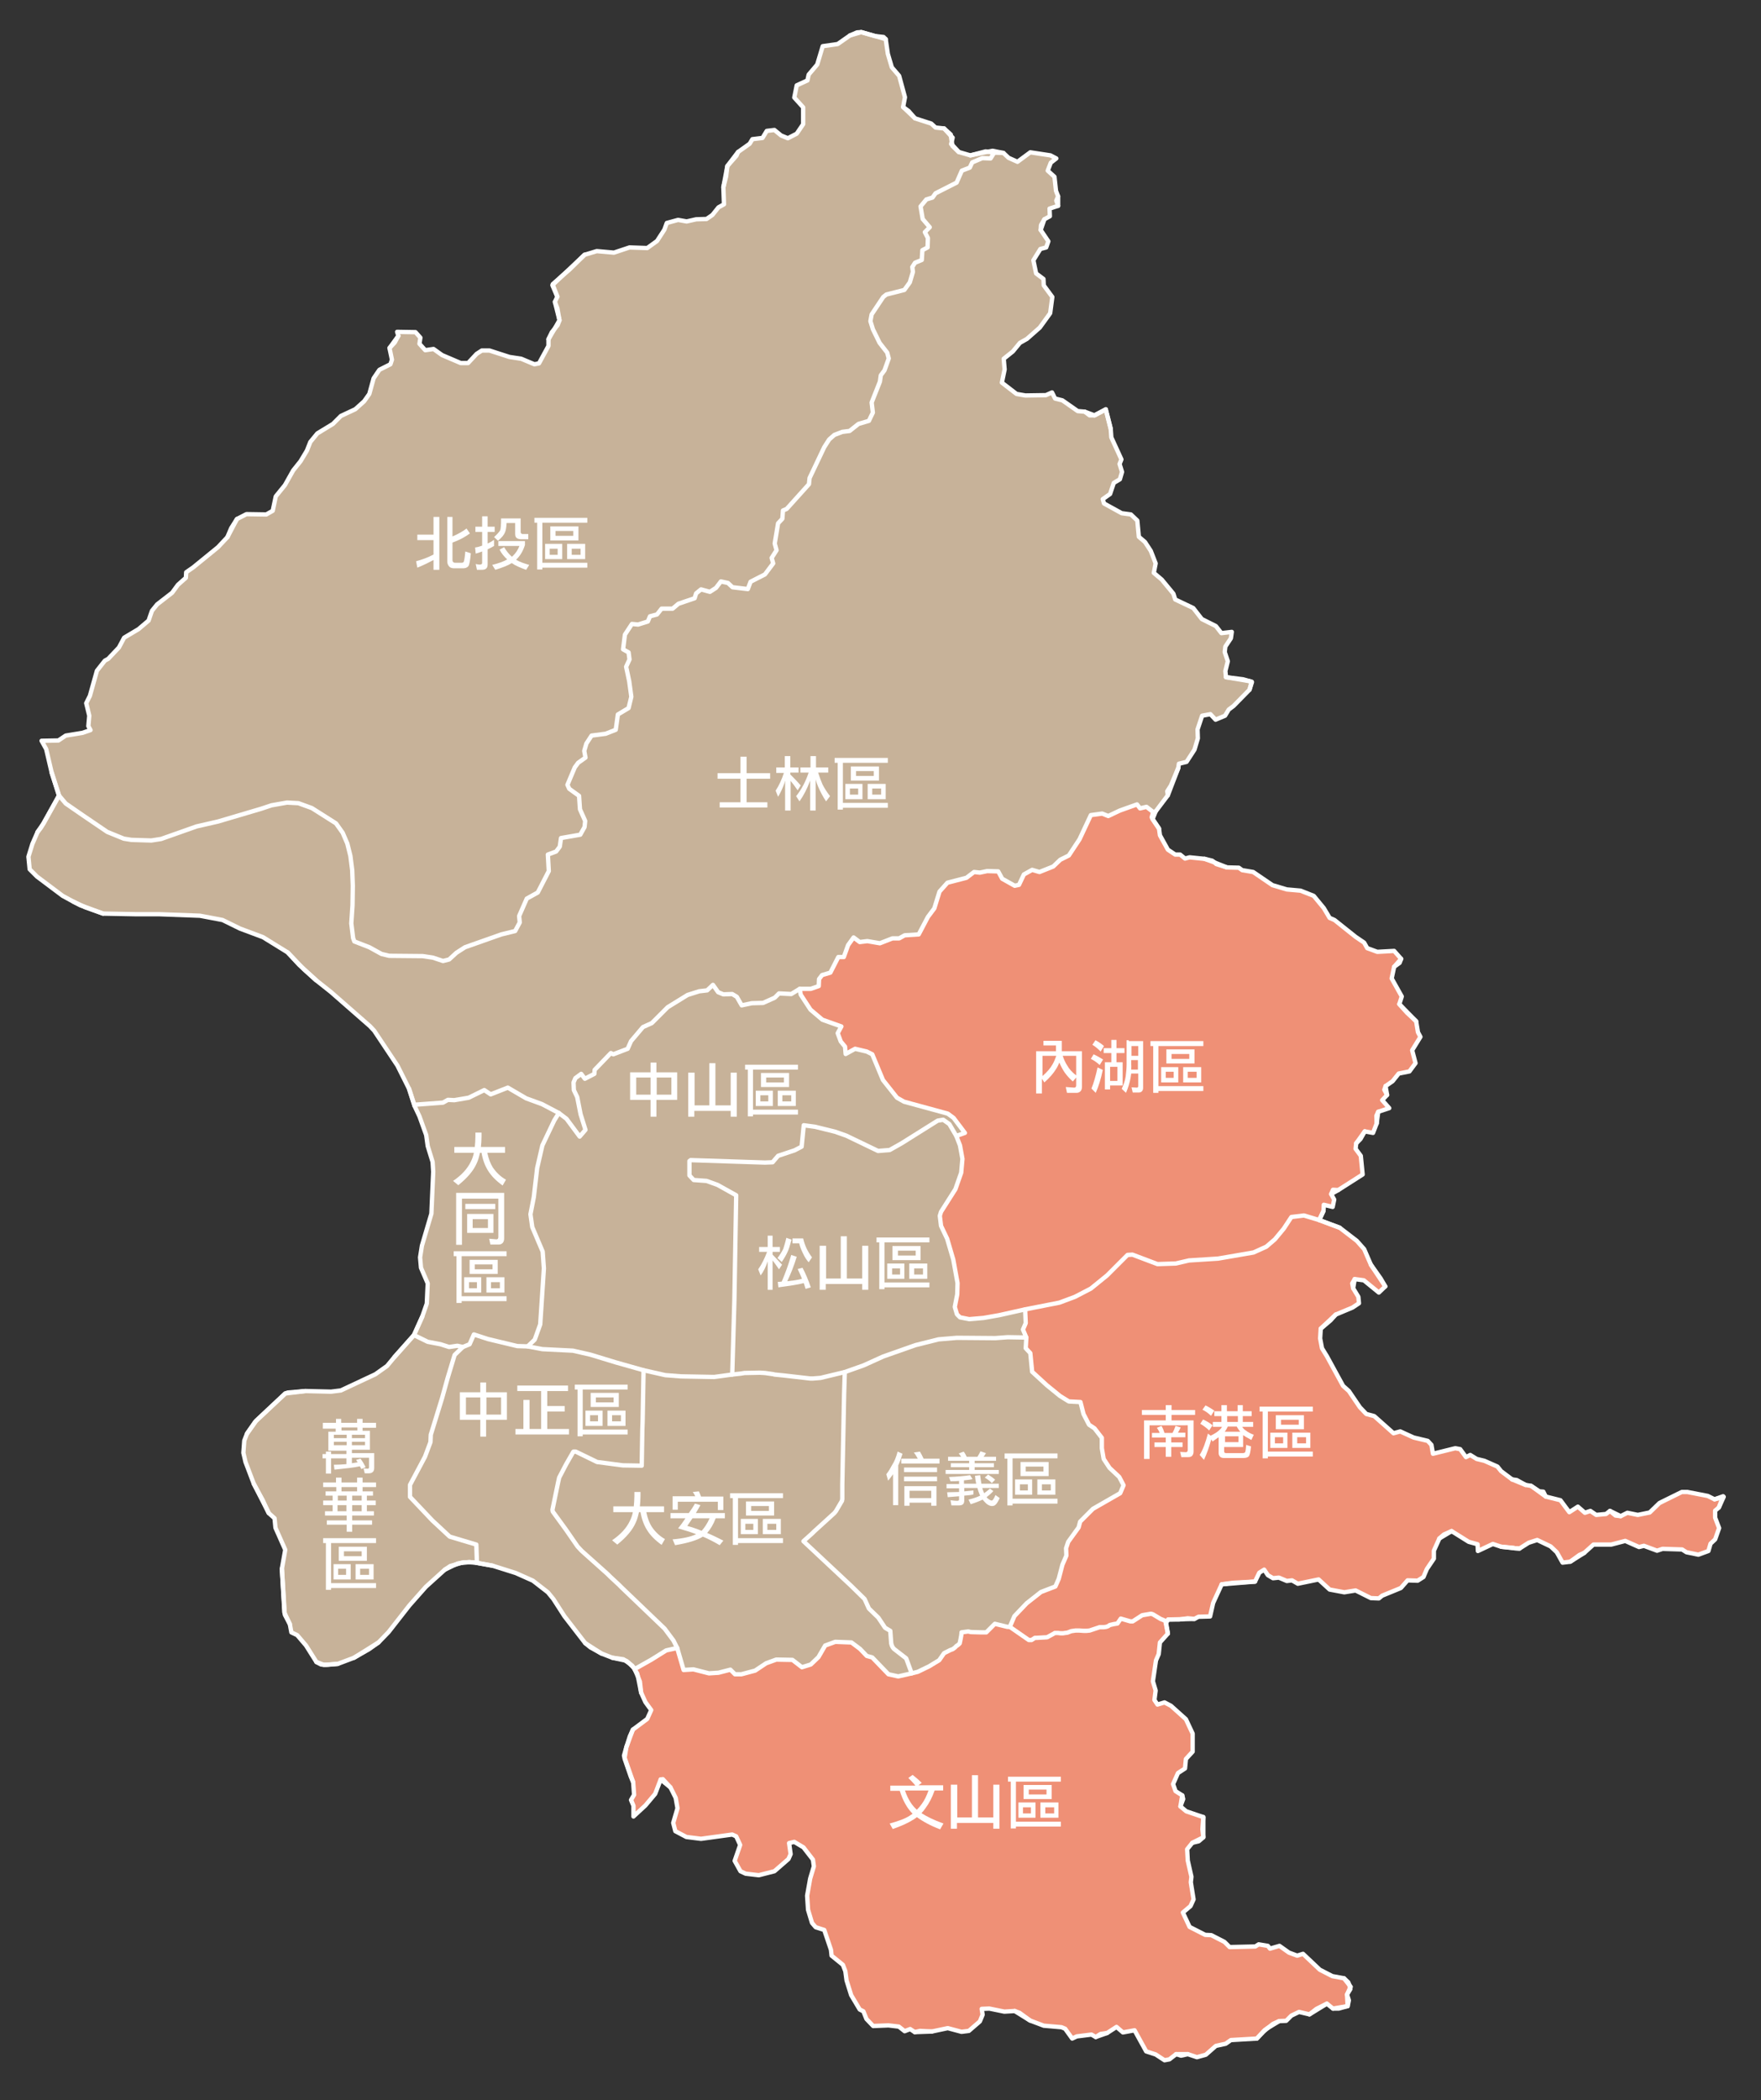 <?xml version="1.0" encoding="utf-8"?>
<!-- Generator: Adobe Illustrator 23.0.2, SVG Export Plug-In . SVG Version: 6.00 Build 0)  -->
<svg version="1.1" id="圖層_1" xmlns="http://www.w3.org/2000/svg" xmlns:xlink="http://www.w3.org/1999/xlink" x="0px" y="0px"
	 viewBox="0 0 576 686.7" style="enable-background:new 0 0 576 686.7;" xml:space="preserve">
<rect x="0" y="0" width="576" height="686.7" fill="#333333" stroke="none"/>
<style type="text/css">
	.st0{fill:#EF9076;}
	.st1{fill:#C7B299;}
	.st2{fill:none;stroke:#FFFFFF;stroke-width:1.417;stroke-linecap:round;stroke-linejoin:round;stroke-miterlimit:10;}
	.st3{enable-background:new    ;}
	.st4{fill:#FFFFFF;}
</style>
<g>
	<g id="XMLID_2_">
		<g>
			<polygon class="st0" points="445.1,377.9 445.7,384 437.7,389.1 436,389 435.4,390.4 436.4,392.2 435.9,394.6 433,393.9 
				432.9,395.9 431.5,398.9 426.5,397.4 422.4,397.9 419.9,401.7 417,405.2 414.2,407.6 410,409.5 398.4,411.5 388.9,412.1 
				384.6,413.1 378.6,413.3 370.4,410.2 368.8,410.3 362.1,417 356.8,421.3 351.6,424 346.5,425.9 335.3,428.1 326.8,430 
				321.7,430.9 317,431.3 314,430.7 313,429.7 312.3,427.3 313.1,423.2 313.2,419.5 311.8,411.8 309.8,405 307.8,400.8 307.4,397.5 
				307.8,396.2 312.5,388.8 314.4,383.4 314.8,378.9 314,374.5 312.8,371.4 315.6,370.4 311.9,365.5 310,364.1 295.7,360.2 
				293.4,358.9 288.8,353.1 285.3,344.7 283.5,343.8 279.7,342.9 276.6,344.6 276.4,342.2 275,340.5 274,337.8 275.2,335.6 
				269,333.4 265.1,330.1 261.9,325.2 261.6,323.3 265.2,323.3 267.8,322.4 267.9,320.1 268.9,318.8 271.6,318 274.2,312.9 
				276,312.9 277.4,309 279.2,306.5 281.2,308 283.7,307.7 287.8,308.4 291.9,306.8 294.1,306.8 295.9,305.8 300.5,305.5 
				303.5,299.8 305.6,297 307.3,291.5 309.9,288.6 316.1,287 318.6,285.1 320.5,285.3 322.9,284.8 326.5,284.9 327.8,287.3 
				331.9,289.6 333.3,289.3 334.9,285.9 337.6,284.4 340,285.1 344.5,283.3 346.8,281.1 349.6,279.7 353.1,274.4 356.8,266.5 
				360.5,266 362.5,266.8 366.3,265 371.9,263 372.9,264.3 375,263.8 377.2,265.5 376.7,267.2 377,267.8 377,267.8 379.1,270.9 
				379.4,273.1 382,277.8 384.4,279.4 386,279.4 387.6,280.7 389.1,280.3 394,280.8 397.3,282 397.8,282.5 401.3,283.6 405.2,283.7 
				406.3,284.5 409.9,285.1 416.2,289.4 420.9,290.8 425.4,291.2 429.7,292.9 433,296.9 434.9,300.1 436.5,300.8 443.4,306.3 
				446.2,308.2 447.2,310 450.5,311.2 456,310.9 458.3,313.5 456,316.1 455.2,319.9 458.5,325.8 457.7,328.3 460.2,331.1 
				463.2,333.9 463.8,337.5 464.6,339 461.9,343.4 463,347.6 461,350.3 457.5,351 455.5,353.5 453.2,355.1 452.8,356.3 453.7,358 
				452.1,359.7 454.4,362.3 450.8,363.5 450.2,364.8 450.3,367.3 449.1,370.4 446.4,369.9 443.6,373.8 443.4,375.6 			"/>
			<polygon class="st1" points="322.6,533.7 321.9,533.7 321,533.7 317.6,533.6 317.1,533.5 316.7,533.4 314.5,533.7 314.5,534 
				314.4,534.8 314.3,535.3 314.2,535.9 313.9,537.3 313.5,537.7 313.1,538 312.9,538.1 312.3,538.7 311.9,539 311.6,539.2 
				310.8,539.5 308.8,540.5 307.2,542.8 303.9,544.8 300.2,546.6 299.4,546.8 298.2,547.1 298.2,547.1 296.4,542.2 292.4,539.1 
				292,538.6 291.7,538 291.5,537.3 291.2,533.2 289.5,532.2 287.3,528.9 284.2,525.9 282.8,522.8 278.3,518.4 262.8,503.9 
				265.7,501.3 266.3,500.7 272.9,494.7 273.4,494.1 275.1,491.2 275.4,490.7 275.4,490.5 275.5,490.2 275.5,487.1 275.5,485.5 
				276.1,455.6 276.3,449.3 276.3,448.8 276.3,448.6 282.5,446.4 288.9,443.5 299.4,439.8 307,437.9 313,437.4 325.5,437.5 
				329.6,437.2 335.7,437.3 335.5,440.8 337,442.4 337.6,448.5 342.4,452.9 346.7,456.4 349.6,458.2 353.4,458.4 354.4,462.3 
				356.2,465.8 358,467 360.4,470.1 360.4,473.5 361,477 362.9,479.9 366.1,482.9 367.5,485.6 366.4,488.2 357.5,493.3 353.3,497.5 
				352.8,499.4 349.4,504.1 348.7,506.2 348.8,508.6 347.5,511.6 346.3,516.2 345.2,518.7 340.5,520.5 335.8,524.2 331.8,528.4 
				330.3,531.9 329.5,531.9 325.4,530.9 			"/>
			<polygon class="st1" points="43,274.6 49.5,274.8 52.7,274.3 64.3,270.2 71.3,268.6 85.5,264.4 88.8,263.3 93.9,262.4 
				97.6,262.6 102,264.2 109.9,269.2 112.1,272.3 113.6,275.8 114.6,279.8 115.2,284.5 115.4,289.6 115.3,296 114.9,301.9 
				115.5,306.7 115.9,307.8 120.8,309.7 124.8,311.9 127.3,312.5 138.3,312.6 141.6,313.1 144.9,314.2 146.9,313.7 149.3,311.5 
				152.1,309.7 164,305.5 168.5,304.4 170,301.6 169.8,299.5 172.3,293.8 175.9,291.8 179.5,284.8 179.2,279.4 181.9,278.4 
				183.1,276.8 183.5,274 189.8,272.9 191.2,270.4 191.4,268.4 189.7,264.6 189.4,260.2 186.2,257.9 185.6,256.6 188,250.9 
				189.1,249.4 191.5,247.7 191.1,245.5 191.8,243.1 193.5,240.5 198.1,239.9 201.4,238.6 202.1,233.6 205.6,231.5 206.5,227.8 
				205.8,222.7 204.8,218 205.9,215.6 205.6,213.3 203.8,212.3 204.4,207.5 206.7,204 208.7,204.2 211.9,203.2 212.6,201.5 
				214.9,200.9 216.4,199 220,199 221.9,197.4 227.2,195.6 227.7,194 229.3,192.7 232.2,193.5 234.2,192.2 235.8,190.1 238.1,190.6 
				239.6,192 244.6,192.6 245.5,190.2 250.2,187.8 252.9,184.2 252.4,182.4 254,179.9 253.4,177.7 254.5,171.1 255.9,169.6 
				256.1,166.9 257.3,166.4 264.6,158.3 264.8,156.3 269.6,146.2 271.2,143.7 272.9,142.2 275.5,141.2 277.9,140.9 280.8,138.6 
				284.2,137.6 285.5,134.9 285.1,131.6 287.8,124.8 288.1,122.7 289.3,121.1 290.7,117.2 290.2,115.3 287.7,112.1 285.5,107.6 
				284.7,105 285.1,102.8 288.9,97.1 289.9,96.3 295.8,94.8 297.6,92.3 298.6,88.9 298.4,87.3 299.3,85.9 301.5,85 301.7,81.8 
				303.4,80.9 303.5,77.8 302.5,75.9 304.1,74.3 301.8,71.6 301.1,67.5 303,65.2 305,64.6 306,63.2 312.9,59.7 314.6,55.8 
				317.2,54.8 318,53.1 321.3,51.7 324,51.8 325.2,49.9 328.2,50 329.9,51.6 332.8,52.9 337,49.8 343.6,50.8 345.5,51.8 343.7,53.2 
				342.7,55.8 344.9,57.8 345.4,62.4 346.1,64.2 345.5,65.6 346.1,67.3 343.3,68.2 343.4,70.7 341.6,71.7 340.5,73.6 340.4,75.2 
				342.9,78.9 342.2,80.9 340.3,81.4 338,85.1 338.9,89.4 341.3,91.2 341.4,93.3 344.2,97.1 343.5,102.4 340.1,107.1 335.9,110.8 
				333.6,112.1 331.3,114.9 328.3,117.3 328.6,120.8 327.7,125.1 332.5,128.8 335.4,129.3 342.1,129.2 344.1,128.3 345.1,130.3 
				347.5,130.9 352.5,134.4 354.8,134.6 356.4,135.8 358,135.8 361.7,133.9 363.3,140.2 363.5,143 366.8,150.2 366.2,151.7 
				367,154.3 366.3,156.7 364.3,157.9 363.1,161.5 360.7,163.2 361.1,164.6 366.9,167.8 369.9,168.2 372,170.2 372.5,175.5 
				374.5,177.2 376.4,180.1 378,184.2 377.4,187.3 380,189.5 383.8,194.1 384.4,196 390.3,198.8 393.1,202.4 397.7,204.7 399.5,207 
				402.9,206.6 402.6,208.7 400.8,211.4 400.6,213.2 401.6,216.2 400.8,219.4 401,221.4 408.7,222.7 409.4,222.9 408.7,225.5 
				403.5,230.8 401.9,232 400.7,234 397.6,235.3 395.9,233.5 393.2,234 391.7,238.5 391.8,241.4 390.7,245.1 388.1,249.1 
				385.6,249.7 385.4,251.1 383,256.8 381.8,258.7 382,260 378,265.3 377.2,265.5 375,263.8 372.9,264.3 371.9,263 366.3,265 
				362.5,266.8 360.5,266 356.8,266.5 353.1,274.4 349.6,279.7 346.8,281.1 344.5,283.3 340,285.1 337.6,284.4 334.9,285.9 
				333.3,289.3 331.9,289.6 327.8,287.3 326.5,284.9 322.9,284.8 320.5,285.3 318.6,285.1 316.1,287 309.9,288.6 307.3,291.5 
				305.6,297 303.5,299.8 300.5,305.5 295.9,305.8 294.1,306.8 291.9,306.8 287.8,308.4 283.7,307.7 281.2,308 279.2,306.5 
				277.4,309 276,312.9 274.2,312.9 271.6,318 268.9,318.8 267.9,320.1 267.8,322.4 265.2,323.3 261.6,323.3 258.8,325 254.8,324.8 
				253.4,326.2 249.6,327.9 245.9,328 242.6,328.7 241,325.9 239.5,325 236.6,325.1 234.9,324.4 233.2,322 231.3,323.8 228.7,324.1 
				224.9,325.3 218.4,329.3 213.2,334.5 210.3,335.8 206.4,340.4 205.3,342.9 200.6,344.7 199.8,344.3 194.5,349.8 194.4,351.1 
				191.3,352.7 190.1,351.1 188.2,352.5 187.6,353.9 187.7,356.4 188.8,358.7 189.9,364.3 191.5,369.4 189.6,371.6 185.3,365.8 
				182.8,363.9 177.3,361 172.1,359.1 166.1,355.6 160.5,357.8 158.4,356.4 153.3,358.9 148.6,359.7 146.5,359.6 144.9,360.5 
				135.5,361.2 135.5,361.2 133.8,356 130,348.4 122.4,337 121,335.5 108.2,324.3 103.4,320.5 98.8,316.3 94.1,311.4 86,306.4 
				78.5,303.6 72.8,300.8 65.4,299.4 51.9,298.9 44.2,298.9 33.7,298.7 27.2,296.3 24,294.8 20.5,292.9 12.1,286.6 9.7,284.2 
				9.3,280.1 10.6,275.9 12.3,272 13.4,270.6 14.1,269.4 14.2,269.3 19.3,260.1 21.5,262.7 27,266.5 35.1,272 40.5,274.2 			"/>
			<polygon class="st0" points="424.3,639.4 426.2,638.8 431.7,644 435.8,646.1 439.6,646.8 441.4,649.1 441.6,649.9 440.6,652.1 
				440.8,655.9 436,656.7 434,655.1 430.6,656.8 428.3,658.6 424.9,657.8 422.4,659 420.7,660.7 418.4,660.8 416.4,661.7 
				414.6,663.1 413.7,663.7 411.1,666.5 402.6,667 400.9,668.2 397.7,668.9 394.4,671.8 391.5,672.6 388.5,671.6 384.7,671.6 
				382.5,673.3 380.9,673.6 378,671.7 374.9,670.7 371.1,663.8 367.3,664.5 365.2,662.7 362.1,664.7 360,665 358.4,666 357,665.2 
				352.2,665.8 350.7,666.5 348.4,663.3 347.2,662.8 341.4,662.3 336.9,660.6 333.5,658.1 331.9,657.5 328.5,657.7 323.6,656.7 
				321.1,656.8 321.4,658.7 320.5,660.9 316.9,664 314.5,664.3 310,663.1 304.8,664.2 300.9,664 299.2,664.4 297.7,663.4 
				295.9,664.1 294,662.6 290.6,662.2 285.6,662.4 283.4,660.1 282.4,657.6 281.2,657 278.4,652.3 276.9,647.5 276.5,644.5 
				275.7,642.4 272,639.4 271.8,637.5 269.6,631 266.8,630.1 265.6,628.7 264.3,624.4 264,619.8 265,614.2 266.2,610.2 265.9,608 
				262.8,604 259.8,602.2 258.1,602.6 258.6,606.2 257.9,607.8 253.3,611.8 248.2,613.1 243.9,612.6 242.2,611.8 240.3,608.4 
				242.1,603.2 240.8,600.4 239.5,599.8 229.3,601.2 224.5,600.6 220.9,598.7 220.2,596 221.6,591.2 221,587.8 219.3,584.4 
				216.8,581.7 216.1,581.8 214.3,586.5 211.1,590.3 207.2,593.9 207.2,590.4 206.4,588.5 207.4,586.8 207.1,582.7 204.3,574.7 
				204.9,571.1 205.1,570.6 207,565.5 211.7,562 213,559.1 211.1,556.5 209.7,553.4 209.3,549.8 208.7,548.3 208.4,547.1 
				207.8,546.2 207.6,545.7 213.1,542.6 217.9,539.6 221.5,538.8 223.6,546 226.8,545.8 231.9,547.1 235,546.9 238.9,545.9 
				240.4,547.4 242.5,547.4 247,546.2 250.6,543.8 253.9,542.6 259.2,542.7 262.3,545.1 265.2,544.2 267.7,541.8 269.9,538 
				273.2,536.8 278.5,537 281.3,539.1 283.5,541.4 285.3,541.9 290.6,547.4 293.8,548.1 298.2,547.1 298.2,547.1 299.4,546.8 
				300.2,546.6 303.9,544.8 307.2,542.8 308.8,540.5 310.8,539.5 311.6,539.2 311.9,539 312.3,538.7 312.9,538.1 313.1,538 
				313.5,537.7 313.9,537.3 314.2,535.9 314.3,535.3 314.4,534.8 314.5,534 314.5,533.7 316.7,533.4 317.1,533.5 317.6,533.6 
				321,533.7 321.9,533.7 322.6,533.7 325.4,530.9 329.5,531.9 330.3,531.9 336.5,536.2 336.7,536.2 337.2,536.2 337.4,536.2 
				338.5,535.5 339,535.5 342.5,535.3 344.7,534.1 345,533.9 345.2,533.9 346.1,533.9 346.9,534 347.7,534 348.3,533.9 349.1,533.8 
				350.4,533.3 351.8,533.1 353,533.1 354.5,533.2 355.4,533.2 356.4,533.1 359.1,532.2 359.7,532 361.1,532 361.8,531.9 
				362.4,531.7 363,531.3 364.3,531 365.5,530.8 366.6,529.2 369.7,530.1 370.5,530.1 373.6,528.1 376.5,527.6 377.1,527.8 
				379.6,529.3 380.6,529.7 381,529.9 381.4,530.5 381.4,530.5 381.3,530.6 382,534.1 379.4,537 379,540.8 378.1,542.9 377.1,549.7 
				378,552.7 377.6,555.8 378.6,557.3 380.9,556.6 383,557.7 387.9,562.1 390.1,566.8 390.1,572.7 387.9,575.1 387.6,578.2 
				385.3,579.7 383.7,583.3 384.5,585.6 386.7,587 386.1,590.6 388,592.2 393.6,594.1 393.3,598.1 393.6,600.7 390,602.5 
				388.3,604.6 388.5,608.3 389.7,613.6 389.5,615.4 390.4,621 389.4,623.2 386.9,625.3 389.1,630 394.2,632.6 396.2,632.7 
				400.5,634.9 402.2,636.6 410.6,636.4 411.7,635.7 414.7,636.2 415.4,637.1 418.5,636.2 421.6,638.4 			"/>
			<polygon class="st0" points="432.4,440.8 434,443.4 439.3,453.1 441.2,454.8 444.8,460.1 446.9,462.3 449.5,463 455.8,468.6 
				458,468 462.4,470 467,471.1 468.2,472.4 468.7,475.3 476,473.5 477.6,473.8 479.5,476.4 480.9,475.7 483,477 485.5,477.6 
				489.8,479.5 491,481 494.6,483.7 499,485.5 500.8,485.8 505.6,489.3 510.4,490.5 513.3,494.4 516.1,492.6 518.4,494.6 520.2,494 
				522.1,495.3 525.3,495 526.6,494 528.4,495.5 530.1,495.7 532.3,494.6 535.7,495.3 539.6,494.5 542.8,491.4 550.1,487.8 
				551.9,487.8 558.6,489.1 560.8,490.2 563.5,489.5 562.2,492.9 561,493.9 561,496.2 562.3,499.6 561,503.3 559.5,504.7 
				558.8,507.1 555.5,508.3 551.6,507.5 550.2,506.6 543.8,506.4 542,507 537.7,505.4 536.1,505.8 531.6,503.8 527,505 521.2,505 
				518.2,507.7 516.6,508.4 513.6,510.6 511.1,510.9 509.2,507.5 507.2,505.6 502.8,503.5 500,504.4 497,506.3 495.4,506.2 
				495.2,506.1 491,505.7 488.3,504.8 483.4,507.1 483.3,504.9 480.4,504.1 474.8,500.6 472.3,501.7 470.8,503 469,507 469,509.6 
				466.7,513 465.6,515.6 463.7,516.8 460.4,516.7 458.2,519.2 452.1,521.7 451,522.6 448.4,522.5 443.4,520 439.7,520.6 
				434.9,519.7 431.3,516.4 424.5,517.8 422.6,516.7 420.9,516.9 418.3,515.8 416.4,516 414.7,515 413.5,513.2 411.9,514.2 
				410.5,517.1 403.2,517.5 399.6,518 396.8,524.1 395.8,528.5 392,528.6 390.7,529.3 388.5,529.1 386.4,529.4 382.1,529.5 
				381.4,530.5 381,529.9 380.6,529.7 379.6,529.3 377.1,527.8 376.5,527.6 373.6,528.1 370.5,530.1 369.7,530.1 366.6,529.2 
				365.5,530.8 364.3,531 363,531.3 362.4,531.7 361.8,531.9 361.1,532 359.7,532 359.1,532.2 356.4,533.1 355.4,533.2 354.5,533.2 
				353,533.1 351.8,533.1 350.4,533.3 349.1,533.8 348.3,533.9 347.7,534 346.9,534 346.1,533.9 345.2,533.9 345,533.9 344.7,534.1 
				342.5,535.3 339,535.5 338.5,535.5 337.4,536.2 337.2,536.2 336.7,536.2 336.5,536.2 330.3,531.9 331.8,528.4 335.8,524.2 
				340.5,520.5 345.2,518.7 346.3,516.2 347.5,511.6 348.8,508.6 348.7,506.2 349.4,504.1 352.8,499.4 353.3,497.5 357.5,493.3 
				366.4,488.2 367.5,485.6 366.1,482.9 362.9,479.9 361,477 360.4,473.5 360.4,470.1 358,467 356.2,465.8 354.4,462.3 353.4,458.4 
				349.6,458.2 346.7,456.4 342.4,452.9 337.6,448.5 337,442.4 335.5,440.8 335.7,437.3 334.6,434.7 335.5,432.6 335.3,428.1 
				346.5,425.9 351.6,424 356.8,421.3 362.1,417 368.8,410.3 370.4,410.2 378.6,413.3 384.6,413.1 388.9,412.1 398.4,411.5 
				410,409.5 414.2,407.6 417,405.2 419.9,401.7 422.4,397.9 426.5,397.4 431.5,398.9 431.5,398.9 438.2,401.4 443.8,405.7 
				446.2,408.4 448.4,413.5 453.1,420.6 451,422.6 446.1,418.6 443.1,418.2 442.3,419.6 442.6,421.2 444.3,424 444.5,426.1 
				442.4,427.5 436.9,429.8 432,434.4 431.8,437.6 			"/>
			<polygon class="st1" points="276.3,448.6 268.4,450.5 265.9,450.7 265,450.7 256.3,449.7 253.3,449.4 253,449.3 251.6,449.1 
				250.2,448.9 248.5,448.8 243.5,448.9 242.3,449.1 239.5,449.4 240.2,425.4 240.8,390.8 234.7,387.4 231.1,386.1 226.9,385.8 
				225.5,384.3 225.5,379.6 225.9,379.3 250.2,380.1 252.7,380 254.5,377.9 259.9,376.1 262.2,374.9 262.9,367.9 266.6,368.4 
				273.1,370 276.8,371.3 287.2,376.3 291,376 294.9,373.8 306.7,366.4 308.5,366.1 310.5,367.5 312.8,371.4 314,374.5 314.8,378.9 
				314.4,383.4 312.5,388.8 307.8,396.2 307.4,397.5 307.8,400.8 309.8,405 311.8,411.8 313.2,419.5 313.1,423.2 312.3,427.3 
				313,429.7 314,430.7 317,431.3 321.7,430.9 326.8,430 335.3,428.1 335.5,432.6 334.6,434.7 335.7,437.3 329.6,437.2 325.5,437.5 
				313,437.4 307,437.9 299.4,439.8 288.9,443.5 282.5,446.4 			"/>
			<polygon class="st1" points="129.9,108.5 135.9,108.6 137.5,110.4 137.2,112.4 139.1,114.5 141.8,114.1 144.6,116.1 150.7,118.7 
				153.1,118.7 155.9,115.7 157.6,114.6 160.1,114.6 166.6,116.7 170.5,117.3 174.8,119.1 176.3,118.8 179.4,113.1 179.4,110.9 
				181.4,107.5 182.4,106.3 183,104.7 182.3,100.8 181.5,98.7 182.3,97 180.8,93.1 184.2,89.9 186.2,88.2 191.2,83.3 195.2,82.1 
				200.8,82.6 205.9,80.9 211.7,81.1 214.9,78.8 217.3,75.1 218.1,72.9 221.8,71.9 224.6,72.4 227.7,71.7 231.1,71.6 233,70.3 
				235,67.8 236.8,66.8 236.6,61.2 237.5,57.7 237.9,54.3 240.9,50.9 241.4,49.7 245.2,47 246.1,45.5 249.4,45.1 250.8,42.8 
				253.3,42.5 255.5,44.3 257.7,45.2 260.6,43.7 262.7,40.6 262.7,35.1 259.8,31.9 260.6,27.9 264.1,26.3 264.5,24.4 267.3,21.1 
				269.1,15.1 274,14.4 278,11.6 281.7,10.5 286.2,11.8 286.3,11.8 289.7,12.8 290.4,17.6 291.7,22 294.1,24.8 296,31.8 295.4,35 
				299.3,38.7 304.6,40.4 306,41.7 308.8,42 311,44.4 311.3,46.3 311.1,47.1 311.5,47.4 311.5,47.7 313.6,49.7 317.4,50.8 
				323.1,49.6 325.2,49.9 324,51.8 321.3,51.7 318,53.1 317.2,54.8 314.6,55.8 312.9,59.7 306,63.2 305,64.6 303,65.2 301.1,67.5 
				301.8,71.6 304.1,74.3 302.5,75.9 303.5,77.8 303.4,80.9 301.7,81.8 301.5,85 299.3,85.9 298.4,87.3 298.6,88.9 297.6,92.3 
				295.8,94.8 289.9,96.3 288.9,97.1 285.1,102.8 284.7,105 285.5,107.6 287.7,112.1 290.2,115.3 290.7,117.2 289.3,121.1 
				288.1,122.7 287.8,124.8 285.1,131.6 285.5,134.9 284.2,137.6 280.8,138.6 277.9,140.9 275.5,141.2 272.9,142.2 271.2,143.7 
				269.6,146.2 264.8,156.3 264.6,158.3 257.3,166.4 256.1,166.9 255.9,169.6 254.5,171.1 253.4,177.7 254,179.9 252.4,182.4 
				252.9,184.2 250.2,187.8 245.5,190.2 244.6,192.6 239.6,192 238.1,190.6 235.8,190.1 234.2,192.2 232.2,193.5 229.3,192.7 
				227.7,194 227.2,195.6 221.9,197.4 220,199 216.4,199 214.9,200.9 212.6,201.5 211.9,203.2 208.7,204.2 206.7,204 204.4,207.5 
				203.8,212.3 205.6,213.3 205.9,215.6 204.8,218 205.8,222.7 206.5,227.8 205.6,231.5 202.1,233.6 201.4,238.6 198.1,239.9 
				193.5,240.5 191.8,243.1 191.1,245.5 191.5,247.7 189.1,249.4 188,250.9 185.6,256.6 186.2,257.9 189.4,260.2 189.7,264.6 
				191.4,268.4 191.2,270.4 189.8,272.9 183.5,274 183.1,276.8 181.9,278.4 179.2,279.4 179.5,284.8 175.9,291.8 172.3,293.8 
				169.8,299.5 170,301.6 168.5,304.4 164,305.5 152.1,309.7 149.3,311.5 146.9,313.7 144.9,314.2 141.6,313.1 138.3,312.6 
				127.3,312.5 124.8,311.9 120.8,309.7 115.9,307.8 115.5,306.7 114.9,301.9 115.3,296 115.4,289.6 115.2,284.5 114.6,279.8 
				113.6,275.8 112.1,272.3 109.9,269.2 102,264.2 97.6,262.6 93.9,262.4 88.8,263.3 85.5,264.4 71.3,268.6 64.3,270.2 52.7,274.3 
				49.5,274.8 43,274.6 40.5,274.2 35.1,272 27,266.5 21.5,262.7 19.3,260.1 19.3,260.1 19.3,260.1 16.9,252.6 15.1,244.9 
				13.6,242.2 19.1,242.1 21.5,240.5 27,239.6 29.6,238.7 28.9,237.4 29.2,234 28.2,229.9 29.4,227.5 31.7,219.3 34.3,216 
				35.4,215.4 38.9,211.7 40.6,208.5 45.3,205.7 48.6,202.9 49.7,199.7 51.4,197.6 56.3,193.8 58.2,191.2 60.8,188.9 60.9,187.1 
				63.2,185.5 71.3,178.9 74.4,175.6 77.5,169.7 80.6,168.1 87.1,168.2 89.2,167 90.2,162.3 93.2,158.6 95.9,153.8 98.3,150.8 
				100.4,147.3 101.5,144.5 103.8,141.7 108.9,138.6 111.5,136 116.2,133.8 119.1,131.2 120.8,128.8 122.2,123.7 124.1,120.9 
				127.7,119.1 128.2,117.6 127.4,113.8 129.1,112 130.3,109.8 			"/>
			<polygon class="st1" points="256.3,449.7 265,450.7 265.9,450.7 268.4,450.5 276.3,448.6 276.3,448.8 276.3,449.3 276.1,455.6 
				275.5,485.5 275.5,487.1 275.5,490.2 275.4,490.5 275.4,490.7 275.1,491.2 273.4,494.1 272.9,494.7 266.3,500.7 265.7,501.3 
				262.8,503.9 278.3,518.4 282.8,522.8 284.2,525.9 287.3,528.9 289.5,532.2 291.2,533.2 291.5,537.3 291.7,538 292,538.6 
				292.4,539.1 296.4,542.2 298.2,547.1 293.8,548.1 290.6,547.4 285.3,541.9 283.5,541.4 281.3,539.1 278.5,537 273.2,536.8 
				269.9,538 267.7,541.8 265.2,544.2 262.3,545.1 259.2,542.7 253.9,542.6 250.6,543.8 247,546.2 242.5,547.4 240.4,547.4 
				238.9,545.9 235,546.9 231.9,547.1 226.8,545.8 223.6,546 221.5,538.8 221.1,538 220.3,536.4 217.4,532.5 203.3,519 202.4,518.1 
				199.6,515.5 198.7,514.6 191.2,507.9 190.2,507 188.9,505.6 185.1,500.1 180.8,494.2 180.7,493.6 181.2,491.2 182.5,484.9 
				182.9,483.1 185.2,478.7 187.5,474.7 187.6,474.6 188.3,474.6 195.3,478 203.7,479.1 209.9,479.2 210.1,467.3 210.2,464.5 
				210.5,448 217.6,449.6 222.7,450 233.6,450.2 239.5,449.4 242.3,449.1 243.5,448.9 248.5,448.8 250.2,448.9 251.6,449.1 
				253,449.3 253.3,449.4 			"/>
			<polygon class="st1" points="191.5,369.4 189.9,364.3 188.8,358.7 187.7,356.4 187.6,353.9 188.2,352.5 190.1,351.1 191.3,352.7 
				194.4,351.1 194.5,349.8 199.8,344.3 200.6,344.7 205.3,342.9 206.4,340.4 210.3,335.8 213.2,334.5 218.4,329.3 224.9,325.3 
				228.7,324.1 231.3,323.8 233.2,322 234.9,324.4 236.6,325.1 239.5,325 241,325.9 242.6,328.7 245.9,328 249.6,327.9 253.4,326.2 
				254.8,324.8 258.8,325 261.6,323.3 261.9,325.2 265.1,330.1 269,333.4 275.2,335.6 274,337.8 275,340.5 276.4,342.2 276.6,344.6 
				279.7,342.9 283.5,343.8 285.3,344.7 288.8,353.1 293.4,358.9 295.7,360.2 310,364.1 311.9,365.5 315.6,370.4 312.8,371.4 
				310.5,367.5 308.5,366.1 306.7,366.4 294.9,373.8 291,376 287.2,376.3 276.8,371.3 273.1,370 266.6,368.4 262.9,367.9 
				262.2,374.9 259.9,376.1 254.5,377.9 252.7,380 250.2,380.1 225.9,379.3 225.5,379.6 225.5,384.3 226.9,385.8 231.1,386.1 
				234.7,387.4 240.8,390.8 240.2,425.4 239.5,449.4 233.6,450.2 222.7,450 217.6,449.6 210.5,448 201.3,445.4 193.1,442.9 
				187.4,441.6 177.4,441.1 172.6,440.2 174.9,438 176.7,433 177.9,414.7 177.5,409.2 174.1,401.2 173.5,397 174.6,391.4 
				175.7,381.9 177.4,374.5 181.3,366.3 182.8,363.9 185.3,365.8 189.6,371.6 			"/>
			<polygon class="st1" points="190.2,507 191.2,507.9 198.7,514.6 199.6,515.5 202.4,518.1 203.3,519 217.4,532.5 220.3,536.4 
				221.1,538 221.5,538.8 217.9,539.6 213.1,542.6 207.6,545.7 207.3,545.3 206.8,544.6 205.9,543.9 205,543.1 204.5,542.9 
				203.9,542.5 200.3,542 196.7,540.6 191.4,537.2 184.6,528.4 181,522.8 179.2,520.6 174.3,516.8 168.7,514.3 161.1,511.9 156,511 
				155.8,505 147.1,502.4 141.4,497.1 134.1,489.4 134.1,485.5 139,476.3 140.8,471.5 140.9,469.1 144.6,457.1 146.4,450.6 
				148.7,443 151.4,440.4 153.6,439.5 155,436.3 159.6,437.8 169.2,440.1 172.6,440.2 177.4,441.1 187.4,441.6 193.1,442.9 
				201.3,445.4 210.5,448 210.2,464.5 210.1,467.3 209.9,479.2 203.7,479.1 195.3,478 188.3,474.6 187.6,474.6 187.5,474.7 
				185.2,478.7 182.9,483.1 182.5,484.9 181.2,491.2 180.7,493.6 180.8,494.2 185.1,500.1 188.9,505.6 			"/>
			<polygon class="st1" points="148.6,359.7 153.3,358.9 158.4,356.4 160.5,357.8 166.1,355.6 172.1,359.1 177.3,361 182.8,363.9 
				181.3,366.3 177.4,374.5 175.7,381.9 174.6,391.4 173.5,397 174.1,401.2 177.5,409.2 177.9,414.7 176.7,433 174.9,438 
				172.6,440.2 169.2,440.1 159.6,437.8 155,436.3 153.6,439.5 151.4,440.4 149.6,440 146.9,440.4 144.1,439.5 139.9,438.7 
				135.4,436.5 135.4,436.5 135.4,436.5 138.1,430.5 139.6,426.2 139.9,419.6 137.7,414.5 137.4,411.1 138,407.3 141.1,396.8 
				141.7,383.1 141.5,379.9 139.9,374.7 139.4,371.1 137.2,365 135.5,361.4 135.5,361.2 144.9,360.5 146.5,359.6 			"/>
			<polygon class="st1" points="149.6,440 151.4,440.4 148.7,443 146.4,450.6 144.6,457.1 140.9,469.1 140.8,471.5 139,476.3 
				134.1,485.5 134.1,489.4 141.4,497.1 147.1,502.4 155.8,505 156,511 155.6,510.9 154.8,510.8 154.1,510.8 153.5,510.7 
				152.8,510.8 151.6,510.8 150.8,511 149.7,511.2 148.8,511.6 147.3,512 145.5,513.2 139.3,518.8 133.9,524.9 127.1,533.6 
				123.8,537 115.8,542 110.5,544 106.5,544.3 105.9,544.3 103.5,543.4 100.1,538 97.2,534.6 95.3,533.7 94.8,531 93.1,527.4 
				92.2,512.9 93.3,506.7 90.1,499.5 89.8,496.4 87.9,494.7 85.9,490.4 83,485.1 80.3,478 79.6,475 79.9,471 80.8,468.7 83.8,464.5 
				93.3,455.6 99.9,454.8 108.3,455 111.5,454.6 122.8,449.3 126.6,446.6 129,443.7 135.4,436.5 139.9,438.7 144.1,439.5 
				146.9,440.4 			"/>
		</g>
		<g>
			<polyline class="st2" points="221.5,538.8 223.6,546 226.8,545.8 231.9,547.1 235,546.9 238.9,545.9 240.4,547.4 242.5,547.4 
				247,546.2 250.6,543.8 253.9,542.6 259.2,542.7 262.3,545.1 265.2,544.2 267.7,541.8 269.9,538 273.2,536.8 278.5,537 
				281.3,539.1 283.5,541.4 285.3,541.9 290.6,547.4 293.8,548.1 298.2,547.1 			"/>
			<polyline class="st2" points="209.7,553.4 209.3,549.8 208.7,548.3 207.8,546.2 207.6,545.7 			"/>
			<polyline class="st2" points="207.1,582.7 206.3,580.8 204.3,575 204.3,574.7 204.9,571.1 205,570.9 205.1,570.6 207,565.5 			
				"/>
			<polyline class="st2" points="219.3,584.4 216.8,581.7 216.1,581.8 			"/>
			<polyline class="st2" points="304.8,664.2 300.9,664 299.2,664.4 			"/>
			<polyline class="st2" points="336.9,660.6 333.5,658.1 331.9,657.5 			"/>
			<polyline class="st2" points="362.1,664.7 360,665 358.4,666 			"/>
			<polyline class="st2" points="388.5,671.6 386.3,672.1 384.7,671.6 			"/>
			<polyline class="st2" points="418.4,660.8 416.4,661.7 414.6,663.1 413.2,664.3 411.1,666.5 			"/>
			<polyline class="st2" points="434,655.1 430.6,656.8 428.3,658.6 			"/>
			<polyline class="st2" points="439.6,646.8 441,648.1 441.4,649.1 441.6,649.9 441.7,650.3 440.6,652.1 441.2,654 440.8,655.9 
				437.9,656.7 436,656.7 			"/>
			<polyline class="st2" points="393.6,594.1 393.3,598.1 393.6,600.7 392.1,602 390,602.5 			"/>
			<polyline class="st2" points="386.7,587 387,588.2 386.1,590.6 			"/>
			<polyline class="st2" points="381.4,530.5 381.4,530.5 382,534.1 			"/>
			<polyline class="st2" points="330.3,531.9 329.5,531.9 325.4,530.9 322.6,533.7 321.9,533.7 321,533.7 317.6,533.6 317.1,533.5 
				316.7,533.4 314.5,533.7 314.5,534 314.4,534.8 314.3,535.3 314.2,535.9 313.9,537.3 313.5,537.7 313.1,538 312.9,538.1 
				312.3,538.7 311.9,539 311.6,539.2 310.8,539.5 308.8,540.5 307.2,542.8 303.9,544.8 300.2,546.6 299.4,546.8 298.2,547.1 
				298.2,547.1 296.4,542.2 292.4,539.1 292,538.6 291.7,538 291.5,537.3 291.2,533.2 289.5,532.2 287.3,528.9 284.2,525.9 
				282.8,522.8 278.3,518.4 262.8,503.9 265.7,501.3 266.3,500.7 272.9,494.7 273.4,494.1 275.1,491.2 275.4,490.7 275.4,490.5 
				275.5,490.2 275.5,487.1 275.5,485.5 276.1,455.6 276.3,449.3 276.3,448.8 276.3,448.6 			"/>
			<line class="st2" x1="129" y1="443.7" x2="135.4" y2="436.5"/>
			<polyline class="st2" points="80.8,468.7 83.8,464.5 93.3,455.6 94.1,455.3 99.9,454.8 			"/>
			<polyline class="st2" points="87.9,494.7 85.9,490.4 83,485.1 			"/>
			<polyline class="st2" points="94.8,531 93.1,527.4 93,527.1 93,526.8 92.2,512.9 			"/>
			<polyline class="st2" points="110.5,544 107.2,544.3 106.5,544.3 105.9,544.3 105,544.2 103.5,543.4 			"/>
			<polyline class="st2" points="123.8,537 120.7,539.2 115.8,542 			"/>
			<polyline class="st2" points="156,511 155.6,510.9 154.1,510.8 153.5,510.7 152.8,510.8 150.8,511 149.7,511.2 148.8,511.6 
				145.5,513.2 			"/>
			<polyline class="st2" points="161.1,511.9 156,511 155.8,505 147.1,502.4 141.4,497.1 134.1,489.4 134.1,485.5 139,476.3 
				140.8,471.5 140.9,469.1 144.6,457.1 146.4,450.6 148.7,443 151.4,440.4 			"/>
			<polyline class="st2" points="196.7,540.6 193.1,538.6 191.4,537.2 			"/>
			<polyline class="st2" points="210.5,448 210.2,464.5 210.1,467.3 209.9,479.2 203.7,479.1 195.3,478 188.3,474.6 187.6,474.6 
				187.5,474.7 185.2,478.7 182.9,483.1 182.5,484.9 181.2,491.2 180.7,493.6 180.8,494.2 185.1,500.1 188.9,505.6 190.2,507 
				191.2,507.9 198.7,514.6 199.6,515.5 202.4,518.1 203.3,519 217.4,532.5 220.3,536.4 221.1,538 221.5,538.8 217.9,539.6 
				213.1,542.6 207.6,545.7 207.3,545.3 205.9,543.9 205,543.1 204.5,542.9 200.3,542 			"/>
			<polyline class="st2" points="390.7,529.3 388.5,529.1 386.4,529.4 385.7,529.5 382.1,529.5 381.4,530.5 381,529.9 380.6,529.7 
				379.6,529.3 377.1,527.8 376.5,527.6 373.6,528.1 370.5,530.1 369.7,530.1 366.6,529.2 365.5,530.8 364.3,531 363,531.3 
				362.4,531.7 361.8,531.9 361.1,532 359.7,532 359.1,532.2 356.4,533.1 355.4,533.2 354.5,533.2 353,533.1 351.8,533.1 
				350.4,533.3 349.1,533.8 348.3,533.9 347.7,534 346.9,534 346.1,533.9 345.2,533.9 345,533.9 344.7,534.1 342.5,535.3 339,535.5 
				338.5,535.5 337.4,536.2 337.2,536.2 336.7,536.2 336.5,536.2 330.3,531.9 331.8,528.4 335.8,524.2 340.5,520.5 345.2,518.7 
				346.3,516.2 347.5,511.6 348.8,508.6 348.7,506.2 349.4,504.1 352.8,499.4 353.3,497.5 357.5,493.3 366.4,488.2 367.5,485.6 
				366.1,482.9 362.9,479.9 361,477 360.4,473.5 360.4,470.1 358,467 356.2,465.8 354.4,462.3 353.4,458.4 349.6,458.2 346.7,456.4 
				342.4,452.9 337.6,448.5 337,442.4 335.5,440.8 335.7,437.3 			"/>
			<polyline class="st2" points="410.5,517.1 403.2,517.5 399.6,518 			"/>
			<polyline class="st2" points="474.8,500.6 472.3,501.7 470.8,503 			"/>
			<polyline class="st2" points="497,506.3 495.6,506.2 495.4,506.2 495.2,506.1 491,505.7 			"/>
			<polyline class="st2" points="518.2,507.7 516.6,508.4 513.6,510.6 			"/>
			<polyline class="st2" points="560.8,490.2 563.6,489.2 563.5,489.5 562.2,492.9 			"/>
			<polyline class="st2" points="526.6,494 528.4,495.5 530.1,495.7 			"/>
			<polyline class="st2" points="500.8,485.8 503.5,487.6 504.8,487.7 505.6,489.3 			"/>
			<polyline class="st2" points="494.6,483.7 496.1,483.9 499,485.5 			"/>
			<polyline class="st2" points="436.9,429.8 435.2,431.7 432,434.4 			"/>
			<polyline class="st2" points="443.1,418.2 442.3,419.6 442.6,421.2 			"/>
			<polyline class="st2" points="448.4,413.5 451.6,418 453.1,420.6 			"/>
			<line class="st2" x1="431.5" y1="398.9" x2="438.2" y2="401.4"/>
			<polyline class="st2" points="335.3,428.1 335.5,432.6 334.6,434.7 335.7,437.3 329.6,437.2 325.5,437.5 313,437.4 307,437.9 
				299.4,439.8 288.9,443.5 282.5,446.4 276.3,448.6 268.4,450.5 265.9,450.7 265,450.7 256.3,449.7 253.3,449.4 253,449.3 
				251.6,449.1 250.2,448.9 248.5,448.8 243.5,448.9 242.3,449.1 239.5,449.4 			"/>
			<line class="st2" x1="135.5" y1="361.4" x2="135.5" y2="361.2"/>
			<polyline class="st2" points="172.6,440.2 169.2,440.1 159.6,437.8 155,436.3 153.6,439.5 151.4,440.4 149.6,440 146.9,440.4 
				144.1,439.5 139.9,438.7 135.4,436.5 135.4,436.5 138.1,430.5 			"/>
			<polyline class="st2" points="312.8,371.4 310.5,367.5 308.5,366.1 306.7,366.4 294.9,373.8 291,376 287.2,376.3 276.8,371.3 
				273.1,370 266.6,368.4 262.9,367.9 262.2,374.9 259.9,376.1 254.5,377.9 252.7,380 250.2,380.1 225.9,379.3 225.5,379.6 
				225.5,384.3 226.9,385.8 231.1,386.1 234.7,387.4 240.8,390.8 240.2,425.4 239.5,449.4 233.6,450.2 222.7,450 217.6,449.6 
				210.5,448 201.3,445.4 193.1,442.9 187.4,441.6 177.4,441.1 172.6,440.2 174.9,438 176.7,433 177.9,414.7 177.5,409.2 
				174.1,401.2 173.5,397 174.6,391.4 175.7,381.9 177.4,374.5 181.3,366.3 182.8,363.9 			"/>
			<polyline class="st2" points="432.9,395.9 431.5,398.9 431.5,398.9 426.5,397.4 422.4,397.9 419.9,401.7 417,405.2 414.2,407.6 
				410,409.5 398.4,411.5 388.9,412.1 384.6,413.1 378.6,413.3 370.4,410.2 368.8,410.3 362.1,417 356.8,421.3 351.6,424 
				346.5,425.9 335.3,428.1 326.8,430 321.7,430.9 317,431.3 314,430.7 313,429.7 312.3,427.3 313.1,423.2 313.2,419.5 311.8,411.8 
				309.8,405 307.8,400.8 307.4,397.5 307.8,396.2 312.5,388.8 314.4,383.4 314.8,378.9 314,374.5 312.8,371.4 315.6,370.4 
				311.9,365.5 310,364.1 295.7,360.2 293.4,358.9 288.8,353.1 285.3,344.7 283.5,343.8 279.7,342.9 276.6,344.6 276.4,342.2 
				275,340.5 274,337.8 275.2,335.6 269,333.4 265.1,330.1 261.9,325.2 261.6,323.3 			"/>
			<polyline class="st2" points="437.7,389.1 436,389 435.4,390.4 			"/>
			<polyline class="st2" points="446.4,369.9 445,372.4 443.6,373.8 			"/>
			<polyline class="st2" points="450.8,363.5 450.2,364.8 450.3,367.3 			"/>
			<polyline class="st2" points="453.2,355.1 452.8,356.3 453.7,358 			"/>
			<polyline class="st2" points="457.7,328.3 460.2,331.1 463.2,333.9 			"/>
			<polyline class="st2" points="458.3,313.5 457.8,314.8 456,316.1 			"/>
			<polyline class="st2" points="394,280.8 396.5,281.4 397.3,282 397.8,282.5 401.3,283.6 			"/>
			<polyline class="st2" points="377.2,265.5 376.7,267.2 377,267.8 379.1,270.9 			"/>
			<polyline class="st2" points="354.8,134.6 356.4,135.8 358,135.8 361.7,133.8 361.7,133.9 363.3,140.2 			"/>
			<polyline class="st2" points="341.6,71.7 340.5,73.6 340.4,75.2 			"/>
			<polyline class="st2" points="346.1,64.2 345.5,65.6 346.1,67.3 			"/>
			<line class="st2" x1="325.2" y1="49.9" x2="328.2" y2="50"/>
			<polyline class="st2" points="12.3,272 14.1,269.4 14.2,269.3 19.3,260.1 			"/>
			<polyline class="st2" points="33.7,298.7 27.8,296.6 27.2,296.3 24,294.8 			"/>
			<polyline class="st2" points="103.4,320.5 99.5,317 98.8,316.3 94.1,311.4 			"/>
			<polyline class="st2" points="135.5,361.2 135.4,361 133.8,356 			"/>
			<polyline class="st2" points="378,265.3 377.2,265.5 375,263.8 372.9,264.3 371.9,263 366.3,265 362.5,266.8 360.5,266 
				356.8,266.5 353.1,274.4 349.6,279.7 346.8,281.1 344.5,283.3 340,285.1 337.6,284.4 334.9,285.9 333.3,289.3 331.9,289.6 
				327.8,287.3 326.5,284.9 322.9,284.8 320.5,285.3 318.6,285.1 316.1,287 309.9,288.6 307.3,291.5 305.6,297 303.5,299.8 
				300.5,305.5 295.9,305.8 294.1,306.8 291.9,306.8 287.8,308.4 283.7,307.7 281.2,308 279.2,306.5 277.4,309 276,312.9 
				274.2,312.9 271.6,318 268.9,318.8 267.9,320.1 267.8,322.4 265.2,323.3 261.6,323.3 258.8,325 254.8,324.8 253.4,326.2 
				249.6,327.9 245.9,328 242.6,328.7 241,325.9 239.5,325 236.6,325.1 234.9,324.4 233.2,322 231.3,323.8 228.7,324.1 224.9,325.3 
				218.4,329.3 213.2,334.5 210.3,335.8 206.4,340.4 205.3,342.9 200.6,344.7 199.8,344.3 194.5,349.8 194.4,351.1 191.3,352.7 
				190.1,351.1 188.2,352.5 187.6,353.9 187.7,356.4 188.8,358.7 189.9,364.3 191.5,369.4 189.6,371.6 185.3,365.8 182.8,363.9 
				177.3,361 172.1,359.1 166.1,355.6 160.5,357.8 158.4,356.4 153.3,358.9 148.6,359.7 146.5,359.6 144.9,360.5 135.5,361.2 			"/>
			<polyline class="st2" points="385.4,251.1 383,256.8 381.8,258.7 382,260 			"/>
			<polyline class="st2" points="401,221.4 408.7,222.7 409.4,222.9 409.4,222.9 408.7,225.5 			"/>
			<polyline class="st2" points="317.4,50.8 322.4,49.5 323.1,49.6 325.2,49.9 324,51.8 321.3,51.7 318,53.1 317.2,54.8 314.6,55.8 
				312.9,59.7 306,63.2 305,64.6 303,65.2 301.1,67.5 301.8,71.6 304.1,74.3 302.5,75.9 303.5,77.8 303.4,80.9 301.7,81.8 301.5,85 
				299.3,85.9 298.4,87.3 298.6,88.9 297.6,92.3 295.8,94.8 289.9,96.3 288.9,97.1 285.1,102.8 284.7,105 285.5,107.6 287.7,112.1 
				290.2,115.3 290.7,117.2 289.3,121.1 288.1,122.7 287.8,124.8 285.1,131.6 285.5,134.9 284.2,137.6 280.8,138.6 277.9,140.9 
				275.5,141.2 272.9,142.2 271.2,143.7 269.6,146.2 264.8,156.3 264.6,158.3 257.3,166.4 256.1,166.9 255.9,169.6 254.5,171.1 
				253.4,177.7 254,179.9 252.4,182.4 252.9,184.2 250.2,187.8 245.5,190.2 244.6,192.6 239.6,192 238.1,190.6 235.8,190.1 
				234.2,192.2 232.2,193.5 229.3,192.7 227.7,194 227.2,195.6 221.9,197.4 220,199 216.4,199 214.9,200.9 212.6,201.5 211.9,203.2 
				208.7,204.2 206.7,204 204.4,207.5 203.8,212.3 205.6,213.3 205.9,215.6 204.8,218 205.8,222.7 206.5,227.8 205.6,231.5 
				202.1,233.6 201.4,238.6 198.1,239.9 193.5,240.5 191.8,243.1 191.1,245.5 191.5,247.7 189.1,249.4 188,250.9 185.6,256.6 
				186.2,257.9 189.4,260.2 189.7,264.6 191.4,268.4 191.2,270.4 189.8,272.9 183.5,274 183.1,276.8 181.9,278.4 179.2,279.4 
				179.5,284.8 175.9,291.8 172.3,293.8 169.8,299.5 170,301.6 168.5,304.4 164,305.5 152.1,309.7 149.3,311.5 146.9,313.7 
				144.9,314.2 141.6,313.1 138.3,312.6 127.3,312.5 124.8,311.9 120.8,309.7 115.9,307.8 115.5,306.7 114.9,301.9 115.3,296 
				115.4,289.6 115.2,284.5 114.6,279.8 113.6,275.8 112.1,272.3 109.9,269.2 102,264.2 97.6,262.6 93.9,262.4 88.8,263.3 
				85.5,264.4 71.3,268.6 64.3,270.2 52.7,274.3 49.5,274.8 43,274.6 40.5,274.2 35.1,272 27,266.5 21.5,262.7 19.3,260.1 
				19.3,260.1 16.9,252.6 			"/>
			<polyline class="st2" points="308.8,42 311,44 311,44.4 311.3,46.3 311.5,47.4 311.5,47.7 313.6,49.7 			"/>
			<polyline class="st2" points="295.4,35 297.2,36.3 299.3,38.7 			"/>
			<polyline class="st2" points="278,11.6 280.3,10.6 281.7,10.5 286.2,11.8 286.3,11.8 289,12.1 289.7,12.8 			"/>
			<polyline class="st2" points="236.6,61.2 237.5,57.7 237.9,54.3 240.9,50.9 241.4,49.7 			"/>
			<polyline class="st2" points="182.3,97 180.8,93.1 180.8,92.9 184.2,89.9 186.2,88.2 191.2,83.3 			"/>
			<polyline class="st2" points="179.4,110.9 180.5,108.6 181.4,107.5 182.4,106.3 183,104.7 182.3,100.8 181.5,98.7 			"/>
			<polyline class="st2" points="127.4,113.8 129.1,112 130.3,109.8 			"/>
			<polyline class="st2" points="74.4,175.6 75.6,172.7 77.5,169.7 			"/>
			<polygon class="st2" points="311.3,46.3 311.6,45 311,44.4 308.8,42 306,41.7 304.6,40.4 299.3,38.7 295.4,35 296,31.8 
				294.1,24.8 291.7,22 290.4,17.6 289.7,12.8 286.3,11.8 281.7,10.5 278,11.6 274,14.4 269.1,15.1 267.3,21.1 264.5,24.4 
				264.1,26.3 260.6,27.9 259.8,31.9 262.7,35.1 262.7,40.6 260.6,43.7 257.7,45.2 255.5,44.3 253.3,42.5 250.8,42.8 249.4,45.1 
				246.1,45.5 245.2,47 241.4,49.7 237.9,54.3 236.6,61.2 236.8,66.8 235,67.8 233,70.3 231.1,71.6 227.7,71.7 224.6,72.4 
				221.8,71.9 218.1,72.9 217.3,75.1 214.9,78.8 211.7,81.1 205.9,80.9 200.8,82.6 195.2,82.1 191.2,83.3 184.2,89.9 180.8,93.1 
				180.7,93.3 182.3,97 181.5,98.7 183,104.7 181.4,107.5 179.4,110.9 179.4,113.1 176.3,118.8 174.8,119.1 170.5,117.3 
				166.6,116.7 160.1,114.6 157.6,114.6 155.9,115.7 153.1,118.7 150.7,118.7 144.6,116.1 141.8,114.1 139.1,114.5 137.2,112.4 
				137.5,110.4 135.9,108.6 129.9,108.5 130.3,109.8 127.4,113.8 128.2,117.6 127.7,119.1 124.1,120.9 122.2,123.7 120.8,128.8 
				119.1,131.2 116.2,133.8 111.5,136 108.9,138.6 103.8,141.7 101.5,144.5 100.4,147.3 98.3,150.8 95.9,153.8 93.2,158.6 
				90.2,162.3 89.2,167 87.1,168.2 80.6,168.1 77.5,169.7 74.4,175.6 71.3,178.9 63.2,185.5 60.9,187.1 60.8,188.9 58.2,191.2 
				56.3,193.8 51.4,197.6 49.7,199.7 48.6,202.9 45.3,205.7 40.6,208.5 38.9,211.7 35.4,215.4 34.3,216 31.7,219.3 29.4,227.5 
				28.2,229.9 29.2,234 28.9,237.4 29.6,238.7 27,239.6 21.5,240.5 19.1,242.1 13.6,242.2 15.1,244.9 16.9,252.6 19.3,260.1 
				19.3,260.1 14.1,269.4 13.4,270.6 12.3,272 10.6,275.9 9.3,280.1 9.7,284.2 12.1,286.6 20.5,292.9 24,294.8 26.3,296 27.2,296.3 
				33.7,298.7 44.2,298.9 51.9,298.9 65.4,299.4 72.8,300.8 78.5,303.6 86,306.4 94.1,311.4 97.9,315.5 98.8,316.3 103.4,320.5 
				108.2,324.3 121,335.5 122.4,337 130,348.4 133.8,356 135.5,361.2 135.5,361.2 135.5,361.4 137.2,365 139.4,371.1 139.9,374.7 
				141.5,379.9 141.7,383.1 141.1,396.8 138,407.3 137.4,411.1 137.7,414.5 139.9,419.6 139.6,426.2 138.1,430.5 135.4,436.5 
				135.4,436.5 129,443.7 126.6,446.6 122.8,449.3 111.5,454.6 108.3,455 99.9,454.8 93.3,455.6 83.5,464.8 80.8,468.7 79.9,471 
				79.6,475 80.3,478 83,485.1 87.9,494.7 89.8,496.4 90.1,499.5 93.3,506.7 92.2,512.9 93.1,527.4 93.2,528 94.8,531 95.3,533.7 
				97.2,534.6 100.1,538 103.5,543.4 105.9,544.3 106.1,544.3 106.5,544.3 110.5,544 115.8,542 123.8,537 127.1,533.6 133.9,524.9 
				139.3,518.8 145.5,513.2 147.3,512 148.8,511.6 150.8,511 151.6,510.8 152.8,510.8 154.1,510.8 154.8,510.8 155.6,510.9 
				161.1,511.9 168.7,514.3 174.3,516.8 179.2,520.6 181,522.8 184.6,528.4 191.4,537.2 196.7,540.6 200.3,542 203.9,542.5 
				204.5,542.9 205.9,543.9 206.8,544.6 207.3,545.3 207.8,546.2 208.4,547.1 208.7,548.3 209.7,553.4 211.1,556.5 213,559.1 
				211.7,562 207,565.5 206,567.7 205.1,570.6 204.9,571.1 204.1,574 204.3,574.7 207.1,582.7 207.4,586.8 206.4,588.5 207.2,590.4 
				207.2,593.9 211.1,590.3 214.3,586.5 216.1,581.8 219.3,584.4 221,587.8 221.6,591.2 220.2,596 220.9,598.7 224.5,600.6 
				229.3,601.2 239.5,599.8 240.8,600.4 242.1,603.2 240.3,608.4 242.2,611.8 243.9,612.6 248.2,613.1 253.3,611.8 257.9,607.8 
				258.6,606.2 258.1,602.6 259.8,602.2 262.8,604 265.9,608 266.2,610.2 265,614.2 264,619.8 264.3,624.4 265.6,628.7 266.8,630.1 
				269.6,631 271.8,637.5 272,639.4 275.7,642.4 276.5,644.5 276.9,647.5 278.4,652.3 281.2,657 282.4,657.6 283.4,660.1 
				285.6,662.4 290.6,662.2 294,662.6 295.9,664.1 297.7,663.4 299.2,664.4 304.8,664.2 310,663.1 314.5,664.3 316.9,664 
				320.5,660.9 321.4,658.7 321.1,656.8 323.6,656.7 328.5,657.7 331.9,657.5 336.9,660.6 341.4,662.3 347.2,662.8 348.4,663.3 
				350.7,666.5 352.2,665.8 357,665.2 358.4,666 362.1,664.7 365.2,662.7 367.3,664.5 371.1,663.8 374.9,670.7 378,671.7 
				380.9,673.6 382.5,673.3 384.7,671.6 388.5,671.6 391.5,672.6 394.4,671.8 397.7,668.9 400.9,668.2 402.6,667 411.1,666.5 
				413.7,663.7 414.6,663.1 418.4,660.8 420.7,660.7 422.4,659 424.9,657.8 428.3,658.6 434,655.1 436,656.7 440.8,655.9 
				440.6,652.1 441.6,649.9 441.8,649.6 441.4,649.1 439.6,646.8 435.8,646.1 431.7,644 426.2,638.8 424.3,639.4 421.6,638.4 
				418.5,636.2 415.4,637.1 414.7,636.2 411.7,635.7 410.6,636.4 402.2,636.6 400.5,634.9 396.2,632.7 394.2,632.6 389.1,630 
				386.9,625.3 389.4,623.2 390.4,621 389.5,615.4 389.7,613.6 388.5,608.3 388.3,604.6 390,602.5 393.6,600.7 393.6,594.1 
				388,592.2 386.1,590.6 386.7,587 384.5,585.6 383.7,583.3 385.3,579.7 387.6,578.2 387.9,575.1 390.1,572.7 390.1,566.8 
				387.9,562.1 383,557.7 380.9,556.6 378.6,557.3 377.6,555.8 378,552.7 377.1,549.7 378.1,542.9 379,540.8 379.4,537 382,534.1 
				381.3,530.6 381.4,530.5 382.1,529.5 386.4,529.4 390.7,529.3 392,528.6 395.8,528.5 396.8,524.1 399.6,518 410.5,517.1 
				411.9,514.2 413.5,513.2 414.7,515 416.4,516 418.3,515.8 420.9,516.9 422.6,516.7 424.5,517.8 431.3,516.4 434.9,519.7 
				439.7,520.6 443.4,520 448.4,522.5 451,522.6 452.1,521.7 458.2,519.2 460.4,516.7 463.7,516.8 465.6,515.6 466.7,513 469,509.6 
				469,507 470.8,503 474.8,500.6 480.4,504.1 483.3,504.9 483.4,507.1 488.3,504.8 491,505.7 495.4,506.2 497,506.3 500,504.4 
				502.8,503.5 507.2,505.6 509.2,507.5 511.1,510.9 513.6,510.6 518.2,507.7 521.2,505 527,505 531.6,503.8 536.1,505.8 
				537.7,505.4 542,507 543.8,506.4 550.2,506.6 551.6,507.5 555.5,508.3 558.8,507.1 559.5,504.7 561,503.3 562.3,499.6 561,496.2 
				561,493.9 562.2,492.9 563.8,489.4 563.5,489.5 560.8,490.2 558.6,489.1 551.9,487.8 550.1,487.8 542.8,491.4 539.6,494.5 
				535.7,495.3 532.3,494.6 530.1,495.7 526.6,494 525.3,495 522.1,495.3 520.2,494 518.4,494.6 516.1,492.6 513.3,494.4 
				510.4,490.5 505.6,489.3 500.8,485.8 499,485.5 494.6,483.7 491,481 489.8,479.5 485.5,477.6 483,477 480.9,475.7 479.5,476.4 
				477.6,473.8 476,473.5 468.7,475.3 468.2,472.4 467,471.1 462.4,470 458,468 455.8,468.6 449.5,463 446.9,462.3 444.8,460.1 
				441.2,454.8 439.3,453.1 434,443.4 432.4,440.8 431.8,437.6 432,434.4 436.9,429.8 442.4,427.5 444.5,426.1 444.3,424 
				442.6,421.2 443.1,418.2 446.1,418.6 451,422.6 453.1,420.6 448.4,413.5 446.2,408.4 443.8,405.7 438.2,401.4 431.5,398.9 
				431.5,398.9 432.9,395.9 433,393.9 435.9,394.6 436.4,392.2 435.4,390.4 437.7,389.1 445.7,384 445.1,377.9 443.4,375.6 
				443.6,373.8 446.4,369.9 449.1,370.4 450.3,367.3 450.8,363.5 454.4,362.3 452.1,359.7 453.7,358 453.2,355.1 455.5,353.5 
				457.5,351 461,350.3 463,347.6 461.9,343.4 464.6,339 463.8,337.5 463.2,333.9 457.7,328.3 458.5,325.8 455.2,319.9 456,316.1 
				458.3,313.5 456,310.9 450.5,311.2 447.2,310 446.2,308.2 443.4,306.3 436.5,300.8 434.9,300.1 433,296.9 429.7,292.9 
				425.4,291.2 420.9,290.8 416.2,289.4 409.9,285.1 406.3,284.5 405.2,283.7 401.3,283.6 397.3,282 394,280.8 389.1,280.3 
				387.6,280.7 386,279.4 384.4,279.4 382,277.8 379.4,273.1 379.1,270.9 377,267.8 377,267.8 378,265.3 382,260 385.4,251.1 
				385.6,249.7 388.1,249.1 390.7,245.1 391.8,241.4 391.7,238.5 393.2,234 395.9,233.5 397.6,235.3 400.7,234 401.9,232 
				403.5,230.8 408.7,225.5 409.5,223 409.4,222.9 408.7,222.7 406.6,222.1 401,221.4 400.8,219.4 401.6,216.2 400.6,213.2 
				400.8,211.4 402.6,208.7 402.9,206.6 399.5,207 397.7,204.7 393.1,202.4 390.3,198.8 384.4,196 383.8,194.1 380,189.5 
				377.4,187.3 378,184.2 376.4,180.1 374.5,177.2 372.5,175.5 372,170.2 369.9,168.2 366.9,167.8 361.1,164.6 360.7,163.2 
				363.1,161.5 364.3,157.9 366.3,156.7 367,154.3 366.2,151.7 366.8,150.2 363.5,143 363.3,140.2 361.7,133.9 361.7,133.9 
				358,135.8 354.8,134.6 352.5,134.4 347.5,130.9 345.1,130.3 344.1,128.3 342.1,129.2 335.4,129.3 332.5,128.8 327.7,125.1 
				328.6,120.8 328.3,117.3 331.3,114.9 333.6,112.1 335.9,110.8 340.1,107.1 343.5,102.4 344.2,97.1 341.4,93.3 341.3,91.2 
				338.9,89.4 338,85.1 340.3,81.4 342.2,80.9 342.9,78.9 340.4,75.2 341.6,71.7 343.4,70.7 343.3,68.2 346.1,67.3 346.1,64.2 
				345.4,62.4 344.9,57.8 342.7,55.8 343.7,53.2 345.5,51.8 343.6,50.8 337,49.8 332.8,52.9 329.9,51.6 328.2,50 324.6,49.3 
				323.1,49.6 317.4,50.8 313.6,49.7 311.5,47.4 311.1,47.1 			"/>
		</g>
	</g>
	<g class="st3">
		<path class="st4" d="M141.8,169h1.9v17.3h-1.9v-3.2c-1.5,0.8-3.3,1.7-5.3,2.5l-0.4-2.1c1.9-0.5,3.8-1.2,5.7-2.2v-4.7h-5.3v-1.8
			h5.3V169z M146.1,169h1.9v6.4c1.8-0.8,3.3-1.6,4.6-2.6l1.1,1.6c-1.6,1.2-3.5,2.2-5.7,3v5.7c0,0.3,0.1,0.6,0.3,0.7
			c0.2,0.2,0.4,0.2,0.7,0.2h2c0.3,0,0.4-0.1,0.6-0.2c0.2-0.2,0.4-1.3,0.6-3.5l1.8,0.6c-0.2,2.4-0.5,3.8-0.8,4.2
			c-0.4,0.5-1,0.7-1.7,0.7h-3c-0.7,0-1.2-0.2-1.5-0.5c-0.5-0.5-0.7-1.1-0.7-1.8V169z"/>
		<path class="st4" d="M155.5,172.2h2.2v-3.4h1.8v3.4h2.3v1.7h-2.3v3.8c0.7-0.3,1.4-0.7,2.1-1.2v2c-0.7,0.4-1.4,0.8-2.1,1.1v4.9
			c0,0.7-0.2,1.2-0.5,1.4c-0.3,0.3-0.8,0.4-1.6,0.4H156l-0.4-1.9c0.5,0.1,0.9,0.2,1.3,0.2c0.5,0,0.8-0.2,0.8-0.5v-3.8
			c-0.7,0.3-1.4,0.5-2.1,0.7l-0.2-2c0.8-0.1,1.5-0.3,2.3-0.6v-4.5h-2.2V172.2z M162.8,176.9h8.9v1.3c-0.6,1.9-1.5,3.5-2.9,4.8
			c1.1,0.7,2.6,1.2,4.3,1.7l-1,1.6c-2-0.7-3.6-1.4-4.7-2.2c-1.3,0.8-3.1,1.5-5.4,2.2l-1-1.6c2-0.5,3.7-1.1,4.9-1.8
			c-1-0.9-1.9-2-2.5-3.2l1.5-0.8c0.7,1.2,1.5,2.2,2.5,3.1c0.1,0,0.1-0.1,0.2-0.1c1-0.9,1.8-2.1,2.3-3.4h-6.9V176.9z M170.3,169.3
			v4.6c0,0.4,0.2,0.7,0.7,0.7h1.8v1.7h-2.2c-0.7,0-1.2-0.1-1.6-0.4c-0.4-0.3-0.5-0.8-0.5-1.5v-3.4h-2.8c-0.1,1.4-0.2,2.3-0.5,3
			c-0.3,0.8-1,1.7-2.3,2.8l-1.3-1.2c1-0.9,1.7-1.7,2-2.2c0.2-0.5,0.3-1.8,0.3-3.9H170.3z"/>
		<path class="st4" d="M174.7,169.3h17.4v1.6h-14.7v13.1h14.7v1.6h-14.7v0.6h-1.7v-15.3h-0.9V169.3z M178.3,177.8h5.6v5h-5.6V177.8z
			 M182.4,181.4v-2h-2.6v2H182.4z M180,172.1h9.2v4.6H180V172.1z M187.5,175.2v-1.6h-5.8v1.6H187.5z M185.5,177.8h5.9v5h-5.9V177.8z
			 M189.9,181.4v-2H187v2H189.9z"/>
	</g>
	<g class="st3">
		<path class="st4" d="M234.7,252.8h7.5v-5.4h2v5.4h7.7v1.8h-7.7v7.7h6.8v1.7h-15.6v-1.7h6.8v-7.7h-7.5V252.8z"/>
		<path class="st4" d="M253.8,250.9h2.9v-3.7h1.8v3.7h2.7v1.7h-2.7v0.6c1.1,1.1,2.2,2.2,3.4,3.6l-1,1.6c-0.9-1.3-1.7-2.4-2.3-3.1
			v9.7h-1.8v-9.7c-0.1,0.2-0.2,0.5-0.2,0.7c-0.6,1.7-1.3,3.2-2.1,4.5l-0.8-2c1.1-1.7,2-3.6,2.7-5.8h-2.5V250.9z M261.9,250.9h3.2
			v-3.7h1.8v3.7h4v1.7h-3.3c0.4,1.3,0.9,2.6,1.4,3.8c0.6,1.2,1.4,2.5,2.5,3.9l-1.3,1.7c-1.1-1.6-1.9-3.2-2.6-4.8
			c-0.3-0.7-0.6-1.5-0.8-2.4v10.2h-1.8v-9.8c-1,2.7-2.2,5-3.5,6.8l-1.1-1.7c1.7-2.1,3.1-4.7,4.1-7.7h-2.7V250.9z"/>
		<path class="st4" d="M273,247.8h17.4v1.6h-14.7v13.1h14.7v1.6h-14.7v0.6h-1.7v-15.3H273V247.8z M276.5,256.3h5.6v5h-5.6V256.3z
			 M280.7,259.8v-2H278v2H280.7z M278.3,250.6h9.2v4.6h-9.2V250.6z M285.8,253.7v-1.6h-5.8v1.6H285.8z M283.8,256.3h5.9v5h-5.9
			V256.3z M288.2,259.8v-2h-2.9v2H288.2z"/>
	</g>
	<g class="st3">
		<path class="st4" d="M353.9,343.6v11.7c0,0.7-0.2,1.2-0.5,1.5c-0.3,0.3-0.7,0.5-1.2,0.5h-3.2l-0.4-1.9l2.8,0.2
			c0.4,0,0.6-0.3,0.6-0.8v-2.5l-1.1,1.3c-1.1-1-2-2-2.7-3c-0.6-0.9-1.2-2-1.7-3.2c-0.3,0.7-0.6,1.4-1,2c-0.9,1.5-2.2,3-3.9,4.5
			l-0.8-1.2v4.8h-1.9v-13.8h6.5v-1.9h-4.1v-1.5h6v3.4H353.9z M341,351.8c1.5-1.3,2.6-2.6,3.2-3.7c0.5-0.8,0.9-1.8,1.3-2.9H341V351.8
			z M347.6,345.2c0.4,1.2,0.9,2.3,1.5,3.2c0.6,1.1,1.6,2.2,2.9,3.2v-6.4H347.6z"/>
		<path class="st4" d="M357.7,344.7c1.1,0.5,2.1,1.1,3.1,1.7l-1.1,1.8c-1-0.9-1.9-1.5-2.9-2L357.7,344.7z M359,349l1.7,0.8
			c-0.6,3-1.4,5.5-2.3,7.5l-1.4-1.4C357.7,354.2,358.4,351.8,359,349z M358.3,340.1c1,0.5,2,1.2,2.8,1.9l-1.1,1.8
			c-0.9-0.9-1.8-1.7-2.7-2.2L358.3,340.1z M361,342.7h2.5V340h1.7v2.7h2.6v1.6h-2.6v3h2v7.6h-4.1v1.3h-1.7v-8.9h2.1v-3H361V342.7z
			 M363.1,353.4h2.4v-4.6h-2.4V353.4z M369.2,340.4h4.7v15.3c0,0.4-0.1,0.8-0.4,1.1c-0.3,0.3-0.6,0.4-1.1,0.4h-1.9l-0.4-1.7l1.8,0.1
			c0.2,0,0.4-0.2,0.4-0.5v-4.1h-2.3c-0.1,0.5-0.1,1-0.2,1.4c-0.3,1.6-0.8,3.3-1.5,4.9l-1.4-1.3c0.6-1.3,1.1-2.7,1.3-4.1
			c0.2-1.5,0.3-2.8,0.3-4.1v-7.7H369.2z M370,349.7h2.2v-3.1h-2.2v1.4C370.1,348.6,370,349.1,370,349.7z M370.1,345.2h2.2v-3.2h-2.2
			V345.2z"/>
		<path class="st4" d="M376.2,340.4h17.4v1.6h-14.7v13.1h14.7v1.6h-14.7v0.6h-1.7v-15.3h-0.9V340.4z M379.8,348.9h5.6v5h-5.6V348.9z
			 M383.9,352.4v-2h-2.6v2H383.9z M381.5,343.1h9.2v4.6h-9.2V343.1z M389,346.2v-1.6h-5.8v1.6H389z M387,348.9h5.9v5H387V348.9z
			 M391.4,352.4v-2h-2.9v2H391.4z"/>
	</g>
	<g class="st3">
		<path class="st4" d="M248.3,407.7h2.8V404h1.6v3.7h2.4v1.6h-2.4v0.9c1,1,2,2.1,3.1,3.3l-1,1.5c-0.8-1.2-1.5-2.1-2.1-2.9v9.6h-1.6
			v-9.3c0,0.1-0.1,0.2-0.1,0.3c-0.6,1.7-1.3,3.1-2.2,4.3l-0.8-2c1.2-1.7,2.1-3.6,2.9-5.7h-2.6V407.7z M257.2,404.7l1.7,0.6
			c-0.5,1.9-0.9,3.2-1.3,4c-0.4,0.9-1,2-1.9,3.3l-1.4-1.3c0.8-1,1.4-2,1.9-3C256.5,407.3,256.9,406.1,257.2,404.7z M258.8,410.3
			l1.8,0.6c-0.9,3-2,5.7-3.1,8c1.8-0.2,3.4-0.4,4.8-0.8c-0.4-1.1-0.9-2.1-1.4-3.2l1.6-0.4c1,1.9,1.9,4,2.7,6.4l-1.7,0.5
			c-0.2-0.7-0.4-1.3-0.6-1.9c-1.8,0.5-4.6,0.9-8.3,1.4l-0.2-1.8c0.4,0,0.9,0,1.3-0.1C256.8,416.4,257.9,413.5,258.8,410.3z
			 M259.3,404.9h3.4c0.5,2.2,1.4,4.2,2.9,6.2l-1.1,1.6c-0.8-0.9-1.4-1.9-1.8-2.8c-0.5-1-1-2.1-1.3-3.4h-2.2V404.9z"/>
		<path class="st4" d="M268.2,407.3h2V418h4.8v-13.8h2V418h5v-10.7h2v14.4h-2v-1.9h-11.9v1.9h-2V407.3z"/>
		<path class="st4" d="M286.7,404.6H304v1.6h-14.7v13.1H304v1.6h-14.7v0.6h-1.7v-15.3h-0.9V404.6z M290.2,413.1h5.6v5h-5.6V413.1z
			 M294.4,416.7v-2h-2.6v2H294.4z M291.9,407.4h9.2v4.6h-9.2V407.4z M299.5,410.5v-1.6h-5.8v1.6H299.5z M297.4,413.1h5.9v5h-5.9
			V413.1z M301.9,416.7v-2h-2.9v2H301.9z"/>
	</g>
	<g class="st3">
		<path class="st4" d="M373.5,461h7.8v-1.6h1.9v1.6h7.7v1.6h-7.7v1.8h7.2v10.2c0,0.6-0.2,1.1-0.5,1.4c-0.3,0.3-0.7,0.4-1.2,0.4h-2.3
			l-0.4-1.7l1.9,0.1c0.4,0,0.6-0.3,0.6-0.8v-8H376V477h-1.8v-12.6h7.1v-1.8h-7.8V461z M379.9,466.2c0.4,0.6,0.7,1.4,1,2.3h2.6
			c0.4-0.7,0.7-1.4,1-2.3l1.7,0.5c-0.3,0.6-0.6,1.2-0.9,1.7h2.4v1.5h-4.6v1.7h3.7v1.5h-3.7v3.2h-1.8v-3.2h-3.7v-1.5h3.7V470h-4.5
			v-1.5h2.5c-0.2-0.6-0.5-1.1-0.9-1.7L379.9,466.2z"/>
		<path class="st4" d="M393.5,464.1c1.1,0.5,2.2,1.1,3.1,1.9l-1.1,1.7c-0.9-0.9-1.9-1.6-2.9-2.2L393.5,464.1z M395.1,468.7l0.9,0.7
			c1.4-0.7,2.3-1.3,2.9-1.9c0.3-0.3,0.6-0.6,0.8-1h-3v-1.6h2.8V463h-2.3v-1.6h2.3v-2h1.8v2h3.5v-2h1.7v2h2.9v1.6h-2.9v1.9h3.4v1.6
			h-3.6c0.4,0.6,0.8,1,1.2,1.2c0.6,0.5,1.5,1,2.6,1.4l-0.8,1.7c-1.1-0.6-2-1.1-2.7-1.6v3.9h-6.2v1.4c0,0.4,0.2,0.6,0.7,0.6h5.3
			c0.4,0,0.6-0.1,0.8-0.2c0.2-0.2,0.3-1,0.4-2.5l1.6,0.5c-0.2,1.8-0.4,2.9-0.8,3.3c-0.3,0.3-0.9,0.5-1.8,0.5h-6.2
			c-0.5,0-1-0.1-1.3-0.4c-0.3-0.3-0.5-0.7-0.5-1.2v-5.2c-0.6,0.4-1.3,0.9-2,1.4l-0.4-0.7c-0.7,2.5-1.5,4.8-2.4,6.7l-1.4-1.6
			C393.5,473.9,394.3,471.7,395.1,468.7z M394.3,459.5c1.1,0.5,2,1.1,2.9,1.7l-1.1,1.7c-0.9-0.9-1.8-1.5-2.8-2L394.3,459.5z
			 M400.6,468.1h5.1c-0.4-0.4-0.8-1-1.2-1.7h-2.9C401.3,467.1,401,467.6,400.6,468.1z M400.7,469.6v1.9h4.4v-1.9H400.7z
			 M401.4,464.9h3.5V463h-3.5V464.9z"/>
		<path class="st4" d="M412,459.9h17.4v1.6h-14.7v13.1h14.7v1.6h-14.7v0.6h-1.7v-15.3H412V459.9z M415.5,468.4h5.6v5h-5.6V468.4z
			 M419.7,471.9v-2H417v2H419.7z M417.3,462.7h9.2v4.6h-9.2V462.7z M424.8,465.8v-1.6h-5.8v1.6H424.8z M422.7,468.4h5.9v5h-5.9
			V468.4z M427.2,471.9v-2h-2.9v2H427.2z"/>
	</g>
	<g class="st3">
		<path class="st4" d="M293.6,474.6l1.6,0.7c-0.5,1.5-0.9,2.8-1.4,3.8v13h-1.7v-10.1c-0.5,0.7-1,1.4-1.6,2.1l-0.6-2.1
			c0.8-1,1.4-2.1,2-3.2C292.5,477.9,293.1,476.5,293.6,474.6z M300.9,474.6c0.4,0.7,0.8,1.4,1.2,2.3h5.2v1.6h-12.5v-1.6h5.4
			c-0.4-0.7-0.8-1.4-1.3-2L300.9,474.6z M295.7,479.8h10.8v1.5h-10.8V479.8z M295.7,482.8h10.8v1.5h-10.8V482.8z M306.3,485.9v6.4
			h-1.7v-1h-7.1v1h-1.7v-6.4H306.3z M297.5,489.8h7.1v-2.4h-7.1V489.8z"/>
		<path class="st4" d="M315.2,474.6c0.4,0.5,0.7,1,1,1.7h3.5c0.4-0.6,0.7-1.2,1-1.8l1.8,0.6c-0.3,0.4-0.5,0.9-0.8,1.2h4.1v1.3h-7
			v0.8h6.3v1.3h-6.3v0.9h7.9v1.3h-17.4v-1.3h7.7v-0.9h-6v-1.3h6v-0.8h-6.9v-1.3h4.3c-0.2-0.3-0.5-0.7-0.8-1.1L315.2,474.6z
			 M317.3,482.3l0.8,1.3c-0.8,0.2-1.8,0.3-2.8,0.4v1.1h4c-0.2-0.8-0.3-1.6-0.4-2.6l1.7-0.2c0.1,1.1,0.3,2,0.4,2.8h5.7v1.4h-5.4
			c0.1,0.5,0.3,0.9,0.4,1.2c0.1,0.2,0.1,0.3,0.2,0.5c0.6-0.4,1.2-0.9,1.9-1.5l1.1,0.8c-0.7,0.8-1.4,1.4-2.2,2
			c0.2,0.2,0.3,0.4,0.5,0.5c0.5,0.4,0.9,0.6,1.2,0.6c0.3,0,0.7-0.6,1.2-1.8l1.4,1c-0.6,1.2-1,1.9-1.4,2.2c-0.3,0.3-0.7,0.4-1.2,0.4
			c-0.5,0-1.2-0.3-1.8-0.8c-0.4-0.4-0.8-0.8-1.2-1.3c-1,0.5-2.3,1-3.9,1.5l-0.7-1.5c1.6-0.4,2.8-0.8,3.8-1.3
			c-0.1-0.2-0.2-0.4-0.3-0.7c-0.2-0.4-0.4-1.1-0.6-1.8h-4.3v1.1c1.1-0.1,2.1-0.2,3-0.3v1.3c-0.7,0.2-1.7,0.3-3,0.4v1.5
			c0,0.6-0.1,1-0.4,1.3c-0.3,0.3-0.8,0.4-1.5,0.4h-2.3l-0.3-1.7c0.8,0.1,1.5,0.2,2.1,0.2c0.4,0,0.7-0.1,0.7-0.4v-1.1
			c-1.1,0.1-2.3,0.2-3.7,0.3l-0.2-1.6c1.4,0,2.7-0.1,3.9-0.1v-1.2h-4.1v-1.4h4.1v-1c-0.9,0.1-1.8,0.1-2.8,0.1l-0.5-1.4
			C313.1,482.8,315.4,482.6,317.3,482.3z M323.2,482.1c0.9,0.6,1.7,1.1,2.3,1.7l-1.1,1.1c-0.5-0.6-1.3-1.2-2.3-1.8L323.2,482.1z"/>
		<path class="st4" d="M328.5,475.2h17.4v1.6h-14.7V490h14.7v1.6h-14.7v0.6h-1.7v-15.3h-0.9V475.2z M332,483.7h5.6v5H332V483.7z
			 M336.2,487.3v-2h-2.6v2H336.2z M333.8,478h9.2v4.6h-9.2V478z M341.3,481.1v-1.6h-5.8v1.6H341.3z M339.3,483.7h5.9v5h-5.9V483.7z
			 M343.7,487.3v-2h-2.9v2H343.7z"/>
	</g>
	<g class="st3">
		<path class="st4" d="M200.6,492.5h6.7c0.1-1.1,0.2-2.2,0.2-3.4v-1.3h2v1.3c0,1.2-0.1,2.4-0.2,3.4h7.9v1.9h-5.8
			c0.4,2,1,3.5,1.8,4.8c1.1,1.6,2.5,3,4.3,4l-1.1,1.9c-2.1-1.5-3.7-3.1-4.8-4.9c-1-1.6-1.7-3.5-2.1-5.8h-0.5
			c-0.3,1.3-0.6,2.5-1.1,3.5c-1,2.3-3,4.7-6,7.1l-1.7-1.4c2.8-1.9,4.7-4,5.8-6.3c0.4-0.8,0.8-1.8,1-2.9h-6.4V492.5z"/>
		<path class="st4" d="M227.3,491.6l1.8,0.5c-0.5,0.9-1,1.8-1.5,2.6h9.5v1.7h-3c-0.8,2.1-1.8,3.7-2.8,4.8c1.7,0.7,3.5,1.6,5.3,2.5
			l-1.2,1.5c-1.7-1-3.6-2-5.5-2.8c-1.9,1.2-4.9,2.1-9.1,2.8l-0.8-1.9c3.5-0.3,6.1-0.9,7.7-1.7c-1.8-0.7-3.8-1.3-5.9-1.9
			c0.8-1,1.6-2.1,2.4-3.3h-4.9v-1.7h6C226,493.7,226.7,492.7,227.3,491.6z M228.6,487.6c0.2,0.5,0.5,1.1,0.7,1.7h7.3v4.4h-1.8V491
			h-13.1v2.6H220v-4.4h7.4c-0.2-0.5-0.5-1-0.8-1.4L228.6,487.6z M232.1,496.4h-5.6c-0.6,0.9-1.2,1.8-1.7,2.5c1.5,0.4,3,0.9,4.7,1.6
			C230.4,499.5,231.3,498.2,232.1,496.4z"/>
		<path class="st4" d="M238.7,488.2h17.4v1.6h-14.7v13.1h14.7v1.6h-14.7v0.6h-1.7v-15.3h-0.9V488.2z M242.3,496.6h5.6v5h-5.6V496.6z
			 M246.4,500.2v-2h-2.6v2H246.4z M244,490.9h9.2v4.6H244V490.9z M251.5,494v-1.6h-5.8v1.6H251.5z M249.5,496.6h5.9v5h-5.9V496.6z
			 M253.9,500.2v-2H251v2H253.9z"/>
	</g>
	<g class="st3">
		<path class="st4" d="M150.4,455.2h6.7v-3.2h1.9v3.2h6.8v9h-6.8v5.5h-1.9v-5.5h-6.7V455.2z M157.1,462.5v-5.6h-4.7v5.6H157.1z
			 M163.9,462.5v-5.6h-4.8v5.6H163.9z"/>
		<path class="st4" d="M169.1,453h16.7v1.8h-6.8v4.9h5.7v1.8h-5.7v5.7h7.1v1.8h-17.5v-1.8h2.6v-9.5h2v9.5h3.8v-12.4h-7.8V453z"/>
		<path class="st4" d="M187.9,452.7h17.4v1.6h-14.7v13.1h14.7v1.6h-14.7v0.6h-1.7v-15.3h-0.9V452.7z M191.5,461.2h5.6v5h-5.6V461.2z
			 M195.6,464.7v-2H193v2H195.6z M193.2,455.4h9.2v4.6h-9.2V455.4z M200.7,458.5v-1.6h-5.8v1.6H200.7z M198.7,461.2h5.9v5h-5.9
			V461.2z M203.1,464.7v-2h-2.9v2H203.1z"/>
	</g>
	<g class="st3">
		<path class="st4" d="M105.7,465.2h4.2v-1.3h1.7v1.3h5.2v-1.3h1.8v1.3h4.4v1.6h-4.4v1h2.4v6.2h-5.9v1.1h7.3v4.8
			c0,0.5-0.1,1-0.4,1.3c-0.3,0.3-0.7,0.5-1.3,0.5h-1.4l-0.4-1.6l1.3,0.1c0.4,0,0.5-0.2,0.5-0.5v-3.1h-5.6v1.8
			c0.7-0.1,1.3-0.2,1.9-0.3c-0.2-0.3-0.4-0.5-0.5-0.8l1.4-0.4c0.7,0.9,1.2,1.8,1.7,2.8l-1.4,0.6c-0.2-0.3-0.3-0.6-0.5-0.9
			c-1.7,0.4-4.5,0.7-8.3,1.1l-0.2-1.6c1.5,0,2.9-0.1,4.1-0.2v-1.9h-5v5h-1.7v-5h-1.1v-1.4h1.1v-0.8h1.7v0.8h5v-1.1h-5.9v-6.2h2.4v-1
			h-4.2V465.2z M109.2,470.2h4.2v-1.1h-4.2V470.2z M113.4,472.5v-1.1h-4.2v1.1H113.4z M111.7,467.7h5.2v-1h-5.2V467.7z M115.1,469.1
			v1.1h4.3v-1.1H115.1z M119.4,472.5v-1.1h-4.3v1.1H119.4z"/>
		<path class="st4" d="M105.6,484.7h4.3v-1.6h1.8v1.6h5.1v-1.6h1.8v1.6h4.4v1.5h-4.4v1.4h3.4v1.4h-2v1.6h2.9v1.5H120v2h2.3v1.4h-7.1
			v1.6h6.5v1.4h-6.5v2.3h-1.8v-2.3h-6.5v-1.4h6.5v-1.6h-7.1v-1.4h2.5v-2h-3.1v-1.5h3.1v-1.6h-2.3v-1.4h3.5v-1.4h-4.3V484.7z
			 M113.4,490.6v-1.6h-2.9v1.6H113.4z M110.4,494.1h2.9v-2h-2.9V494.1z M111.7,487.6h5.1v-1.4h-5.1V487.6z M118.3,490.6v-1.6h-3.1
			v1.6H118.3z M115.2,492.1v2h3.1v-2H115.2z"/>
		<path class="st4" d="M105.6,502.9h17.4v1.6h-14.7v13.1h14.7v1.6h-14.7v0.6h-1.7v-15.3h-0.9V502.9z M109.1,511.4h5.6v5h-5.6V511.4z
			 M113.2,514.9v-2h-2.6v2H113.2z M110.8,505.7h9.2v4.6h-9.2V505.7z M118.3,508.8v-1.6h-5.8v1.6H118.3z M116.3,511.4h5.9v5h-5.9
			V511.4z M120.7,514.9v-2h-2.9v2H120.7z"/>
	</g>
	<g class="st3">
		<path class="st4" d="M206.1,350.6h6.7v-3.2h1.9v3.2h6.8v9h-6.8v5.5h-1.9v-5.5h-6.7V350.6z M212.8,357.9v-5.6h-4.7v5.6H212.8z
			 M219.6,357.9v-5.6h-4.8v5.6H219.6z"/>
		<path class="st4" d="M225.2,350.7h2v10.7h4.8v-13.8h2v13.8h5v-10.7h2v14.4h-2v-1.9h-11.9v1.9h-2V350.7z"/>
		<path class="st4" d="M243.6,348.1H261v1.6h-14.7v13.1H261v1.6h-14.7v0.6h-1.7v-15.3h-0.9V348.1z M247.2,356.6h5.6v5h-5.6V356.6z
			 M251.3,360.1v-2h-2.6v2H251.3z M248.9,350.8h9.2v4.6h-9.2V350.8z M256.4,353.9v-1.6h-5.8v1.6H256.4z M254.4,356.6h5.9v5h-5.9
			V356.6z M258.8,360.1v-2h-2.9v2H258.8z"/>
	</g>
	<g class="st3">
		<path class="st4" d="M148.6,375h6.7c0.1-1.1,0.2-2.2,0.2-3.4v-1.3h2v1.3c0,1.2-0.1,2.4-0.2,3.4h7.9v1.9h-5.8c0.4,2,1,3.5,1.8,4.8
			c1.1,1.6,2.5,3,4.3,4l-1.1,1.9c-2.1-1.5-3.7-3.1-4.8-4.9c-1-1.6-1.7-3.5-2.1-5.8H157c-0.3,1.3-0.6,2.5-1.1,3.5c-1,2.3-3,4.7-6,7.1
			l-1.7-1.4c2.8-1.9,4.7-4,5.8-6.3c0.4-0.8,0.8-1.8,1-2.9h-6.4V375z"/>
		<path class="st4" d="M164.9,390v14.9c0,0.7-0.2,1.2-0.5,1.5c-0.3,0.3-0.7,0.5-1.2,0.5h-2.8l-0.4-1.9l2.4,0.2
			c0.4,0,0.6-0.3,0.6-0.8v-12.5h-11.9V407h-1.9v-17H164.9z M152.2,393.6h9.8v1.7h-9.8V393.6z M152.8,396.9h8.6v6.2h-8.6V396.9z
			 M159.6,401.5v-2.9h-5v2.9H159.6z"/>
		<path class="st4" d="M148.3,409.1h17.4v1.6h-14.7v13.1h14.7v1.6h-14.7v0.6h-1.7v-15.3h-0.9V409.1z M151.8,417.6h5.6v5h-5.6V417.6z
			 M156,421.2v-2h-2.6v2H156z M153.6,411.9h9.2v4.6h-9.2V411.9z M161.1,415v-1.6h-5.8v1.6H161.1z M159.1,417.6h5.9v5h-5.9V417.6z
			 M163.5,421.2v-2h-2.9v2H163.5z"/>
	</g>
	<g class="st3">
		<path class="st4" d="M298.5,580.3c1.3,1,2.3,1.9,3,2.6l-1.1,0.8h8.1v1.7h-2.8c-0.8,2.3-1.8,4.2-3,5.8c-0.4,0.6-0.8,1.1-1.3,1.6
			c1.7,1.1,4.1,2.3,7.2,3.4l-1.1,1.9c-3.2-1.2-5.7-2.6-7.6-4c-0.3,0.3-0.7,0.5-1.1,0.8c-1.9,1.2-4.2,2.2-6.8,3.1l-1-1.8
			c2.9-0.8,5.1-1.6,6.6-2.6c0.3-0.2,0.6-0.4,0.9-0.6c-1.8-1.8-3.2-4.3-4.2-7.5h-3.1v-1.7h8.2c-0.6-0.8-1.4-1.6-2.3-2.5L298.5,580.3z
			 M296,585.4c1,2.9,2.3,4.9,3.9,6.3c0.6-0.6,1.1-1.2,1.6-1.9c0.9-1.2,1.6-2.7,2.2-4.4H296z"/>
		<path class="st4" d="M311.1,583.5h2v10.7h4.8v-13.8h2v13.8h5v-10.7h2v14.4h-2V596H313v1.9h-2V583.5z"/>
		<path class="st4" d="M329.6,580.9h17.4v1.6h-14.7v13.1h14.7v1.6h-14.7v0.6h-1.7v-15.3h-0.9V580.9z M333.1,589.3h5.6v5h-5.6V589.3z
			 M337.2,592.9v-2h-2.6v2H337.2z M334.8,583.6h9.2v4.6h-9.2V583.6z M342.3,586.7v-1.6h-5.8v1.6H342.3z M340.3,589.3h5.9v5h-5.9
			V589.3z M344.8,592.9v-2h-2.9v2H344.8z"/>
	</g>
</g>
</svg>

